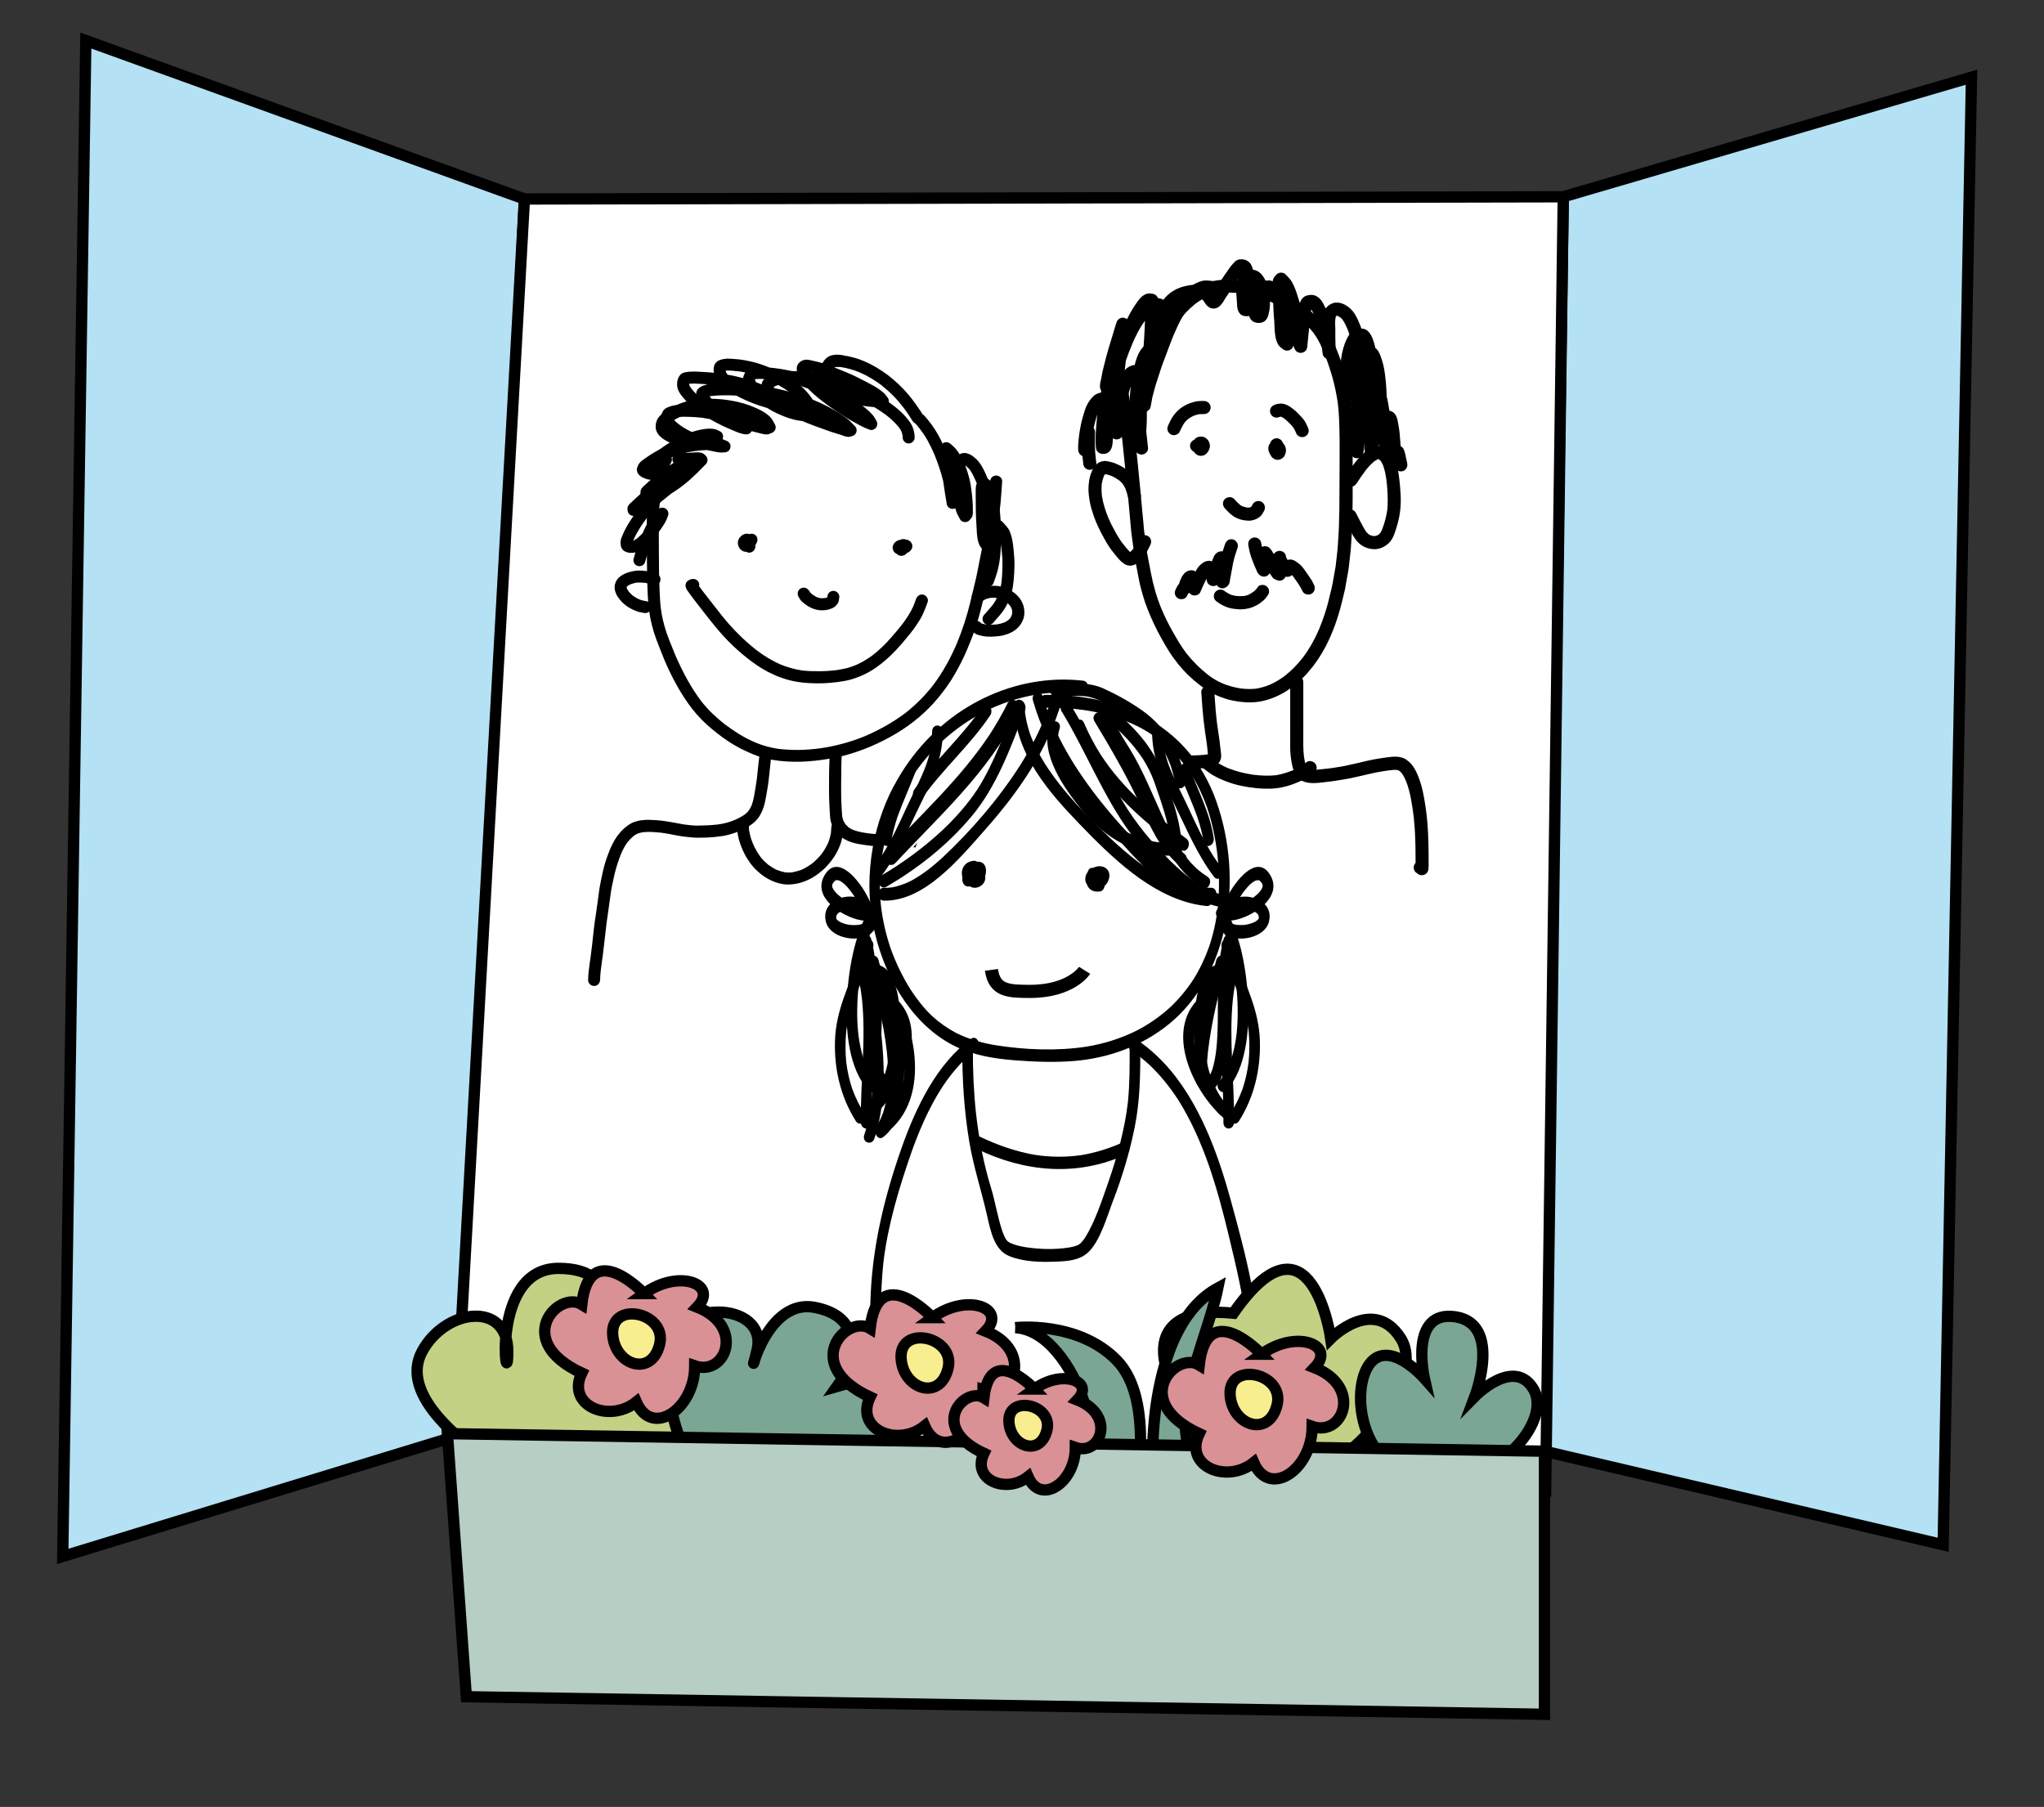 <?xml version="1.0" encoding="UTF-8"?>
<svg id="Zoom-Stiftung" xmlns="http://www.w3.org/2000/svg" viewBox="0 0 362 320">
  <rect x="0" y="0" width="362" height="320" fill="#333333" stroke="none"/>
  <defs>
    <style>
      .cls-1 {
        fill: #b6cec4;
      }

      .cls-1, .cls-2, .cls-3, .cls-4, .cls-5, .cls-6, .cls-7, .cls-8 {
        stroke: #000;
      }

      .cls-1, .cls-3, .cls-4, .cls-5, .cls-6, .cls-7, .cls-8 {
        stroke-miterlimit: 10;
        stroke-width: 2px;
      }

      .cls-9, .cls-10 {
        stroke-width: 0px;
      }

      .cls-2 {
        fill: none;
        stroke-width: 2.33px;
      }

      .cls-3 {
        fill: #f8ed8f;
      }

      .cls-4 {
        fill: #b4e1f3;
      }

      .cls-5 {
        fill: #d99195;
      }

      .cls-10, .cls-7 {
        fill: #fff;
      }

      .cls-6 {
        fill: #7ba694;
      }

      .cls-8 {
        fill: #c2d184;
      }
    </style>
  </defs>
  <g id="Freundeskreis">
    <polygon class="cls-4" points="276.86 34.85 349.16 13.67 344.14 273.57 273.53 257 276.86 34.85"/>
    <polygon class="cls-4" points="92.88 35.24 82.24 253.89 11.11 275.63 15.2 7.18 92.88 35.24"/>
    <polygon class="cls-7" points="92.88 35.24 276.86 34.85 273.74 264.04 80.41 257.8 92.88 35.24"/>
    <g>
      <path class="cls-10" d="M216.4,48.74c-.49.11-1.1.4-1.52.6-.33.16-.63.32-.94.51-1.67,1.02-2.92,2.53-3.97,4.15-.83,1.26-1.53,2.62-2.16,4.01-.25.57-.5,1.15-.74,1.73-.05.06-.11.1-.15.16-1.19,1.24-2.04,2.73-2.72,4.29-.69,1.58-1.34,3.16-1.86,4.81-.52,1.65-.93,3.34-1.29,5.03-.5,2.32-.82,4.69-1.08,7.06-.25,2.29-.39,4.59-.34,6.89.05,2.21.27,4.49.87,6.62.32,1.12.81,2.2,1.29,3.26.16.36.34.71.54,1.07.14,1.06.31,2.13.51,3.19.64,3.35,1.66,6.68,3.27,9.7.35.65.76,1.29,1.19,1.89.07.09.14.18.21.27.09.21.18.41.27.62.3.68.65,1.34,1.05,1.97.9,1.49,2.14,2.83,3.43,4,.68.63,1.43,1.19,2.17,1.72.74.52,1.59.89,2.42,1.2.63.24,1.25.4,1.91.5.56.08,1.08.16,1.64.17.65,0,1.31-.14,1.93-.25.84-.16,1.64-.56,2.39-.95.75-.4,1.44-.99,2.06-1.56.65-.58,1.16-1.33,1.66-2.03.24-.34.46-.7.66-1.06.8-.44,1.51-1,2.24-1.57,1.26-1,2.25-2.33,3.14-3.65,1.04-1.53,1.75-3.28,2.42-5,.57-1.48.96-3.04,1.27-4.59.28-1.42.47-2.9.57-4.35.09-1.2.18-2.41.22-3.62.07-2.39.09-4.78.06-7.18,0-1.55-.19-3.1-.47-4.63-.05-.31-.13-.61-.19-.91-.12-.5-.32-1.07-.56-1.49-.25-.43-.57-.77-.93-1.06.07-2.49.08-4.98-.07-7.46-.11-1.64-.19-3.28-.54-4.91-.18-.82-.55-1.67-.9-2.43-.38-.83-.92-1.63-1.61-2.23-.25-.22-.51-.41-.77-.58-.66-3.1-2.13-6.26-5.02-7.81-.5-.28-1-.46-1.52-.6-.07-.26-.17-.51-.26-.76-.2-.51-.39-.99-.67-1.45-.26-.44-.62-.83-.96-1.22-.32-.36-.87-.75-1.22-1-.26-.18-.51-.33-.79-.47-.48-.23-.98-.43-1.48-.59-.62-.19-1.28-.22-1.93-.29-.16-.01-.33-.02-.51-.02-.74,0-1.5.15-2.22.31h0Z"/>
      <path class="cls-10" d="M241.2,80.86c-.15-.12-.29-.22-.45-.33-.75-.57-1.99-.62-2.84-.38-.93.25-1.73.87-2.22,1.7-.5.85-.63,1.9-.37,2.84.13.3.25.59.37.89.34.56.78,1,1.33,1.33.02.02.03.03.06.04.16.64.28,1.31.39,1.97.08.71.15,1.43.34,2.13.44,1.59,1.93,2.71,3.57,2.71.63,0,1.21-.15,1.76-.44.23.05.47.07.71.07.67,0,1.29-.17,1.87-.5.25-.19.5-.38.75-.58.46-.46.78-1,.95-1.63.24-.59.26-1.29.29-1.93.02-.33,0-.66,0-.99,0-.48.02-.94.02-1.41,0-.45,0-.89,0-1.33-.01-.57-.04-1.09-.14-1.68-.16-.9-.69-1.65-1.33-2.29-.7-.71-1.68-1.07-2.65-1.07-.87,0-1.72.29-2.39.89h0Z"/>
      <path class="cls-10" d="M196.76,95.14c.01.11.03.22.04.33-.01-.1-.03-.21-.04-.33h0ZM197.57,83.17c-1.97.54-3.08,2.6-2.59,4.55.16.64.32,1.26.56,1.87.14.37.28.72.42,1.09.16.36.29.73.42,1.1.05.94.18,1.89.3,2.82.06.48.11.96.21,1.43.06.31.36.89.53,1.24.58,1.14,1.96,1.83,3.2,1.83.66,0,1.28-.18,1.87-.51.44-.26.89-.66,1.22-1.14t0,.01c.96.26,2,.12,2.85-.37.83-.48,1.44-1.29,1.7-2.21.27-1.01.07-1.93-.38-2.85-1.05-2.11-2.12-4.21-3.42-6.18-.47-.72-.9-1.36-1.67-1.8-.72-.43-1.55-.57-2.37-.48-.57-.34-1.25-.53-1.93-.53-.31,0-.63.04-.95.13h0Z"/>
      <path class="cls-10" d="M222.13,139.11c-.03-.11-.07-.23-.1-.35.12-.14.24-.29.35-.44.21.18.43.32.68.46.15.08.31.17.46.24-.09,0-.17.03-.26.04-.24.06-.47.13-.73.24-.13-.08-.27-.13-.4-.19h0ZM225.05,120.3c-.78.16-1.41.59-2.12,1.18-.22-.02-.43-.05-.65-.07-.35-.04-.71-.08-1.07-.09-.22-.01-.43-.01-.65-.01-2.65,0-4.54.62-5.79,1.88-1.1,1.09-1.63,2.64-1.43,4.25.03.3.07.6.11.9l.04.34c.1.72.21,1.44.33,2.15.05.29.1.6.14.9.1.9.11,1.78.05,2.69v.09s-.07.44-.07.44c-.89-.09-1.85-.16-2.93-.2-1.67-.07-3.15-.1-4.51-.1-.73,0-1.45.01-2.14.03h-.12c-1.02.04-2.07.07-3.11.19-.99.11-1.99.25-2.95.39-.45.06-.89.13-1.34.19-2.33.32-3.91,2.72-4.21,4.81-.13.9-.25,1.86-.22,2.87.04,1.03.21,2.07.37,2.95.17.93.36,1.87.55,2.8l.12.61.29,1.39c.14.68.28,1.36.41,2.05.11.52.22,1.01.35,1.46.53,1.84,1.33,3.02,2.43,3.58.85.43,1.47.66,2.53.73.08.01.17.01.25.01.82,0,1.64-.25,2.5-.77.38-.22.73-.51,1.06-.84l.06.07c.35.35.74.64,1.12.92l.25.18c.55.41,1.36.64,2.27.64.45,0,.91-.06,1.32-.17.12-.04.25-.08.37-.12.05.17.11.32.17.49.36.94.68,1.58,1.33,2.24.57.56,1.44,1.06,2.25,1.28.33.09.76.13,1.17.16.19.02.37.04.53.06.51,0,.99-.08,1.45-.22.91.71,2.12,1.11,3.31,1.11.47,0,.92-.06,1.35-.18.78-.21,1.85-.65,2.58-1.52.51-.62.87-1.19,1.14-1.8.63,1.88,2.45,3.19,4.4,3.19,1.22,0,2.42-.49,3.29-1.36.14-.14.26-.28.39-.43.88.91,2.05,1.42,3.31,1.42.84,0,1.63-.22,2.35-.63l.47-.37.48-.36c.57-.58.98-1.26,1.19-2.06.1-.63.18-1.26.26-1.89.46.15.93.22,1.39.22.33,0,.66-.04.99-.11.17.43.36.81.56,1.19.72,1.36,2.36,2.31,4.01,2.31s3.26-.93,4.02-2.31c.25-.43.45-.88.6-1.34.08-.48.14-.97.19-1.47.02-.12.02-.26,0-.39,0-.09,0-.17,0-.25,0-.23.01-.48.01-.72v-.36c.02-.44.03-.88.03-1.31l.02-.65c.04-1.59.03-3.19.03-4.58v-.71c0-1.11,0-2.25-.05-3.37v-.2c-.03-.4-.05-.81-.08-1.21-.05-.65-.15-1.36-.29-2.15-.1-.55-.35-1.06-.59-1.56l-.12-.25c-.31-.39-.6-.8-.91-1.19-.59-.57-1.27-.97-2.06-1.19-.44-.16-.9-.23-1.38-.23s-.96.06-1.51.21c-.45.11-.86.34-1.25.56l-.22.12c-1.28.43-2.62.65-3.88.83-.88.11-1.76.24-2.64.36l-.84.11c-.8.09-1.6.11-2.39.15-.29,0-.59.03-.89.04-.52.03-1.04.08-1.56.13-.52.06-1.04.1-1.56.13l-.4.02c.12-.08.23-.18.33-.29.44-.44,1.12-1.43,1.24-2.13.1-.58.16-1.03.19-1.44,0-.15.02-.3.02-.45v-.11c.05-.95.09-1.9.13-2.85.02-.75.01-1.51.01-2.25v-.74c0-.47-.01-.92-.02-1.39v-.3c-.03-1.4-.06-2.98-.89-4.18-.41-.7-.97-1.26-1.68-1.67-.7-.41-1.45-.61-2.29-.61-.4,0-.83.05-1.3.14h0Z"/>
      <path class="cls-9" d="M229.93,56.3s.07.05.11.08c-.04-.03-.07-.05-.11-.08h0ZM220.11,52.03s.1,0,.16.02c-.06-.01-.12-.01-.16-.02h0ZM220.06,52.02c.74.1,1.47.25,2.2.43.78.2,1.54.47,2.29.78.92.4,1.8.87,2.67,1.36,1,.55,1.97,1.15,2.87,1.82.93.74,1.76,1.57,2.49,2.48.67.88,1.19,1.87,1.63,2.9.43,1.02.83,2.06,1.17,3.12.2.64.43,1.28.6,1.92.41,1.5.73,3.03.95,4.57.27,2.17.28,4.35.32,6.54,0,1.28,0,2.57,0,3.86,0,2.53-.02,5.06-.04,7.6,0,.8-.02,1.62-.05,2.42-.02.88-.03,1.76-.09,2.63-.04.64-.08,1.29-.12,1.93-.02.32-.04.63-.07.93-.1.99-.22,1.97-.33,2.96-.13.73-.26,1.47-.39,2.2-.1.54-.18,1.09-.31,1.62-.22.89-.44,1.78-.65,2.66-.17.66-.37,1.32-.58,1.96-.29.9-.63,1.79-.98,2.66-.78,1.81-1.73,3.54-2.93,5.12-.93,1.18-1.96,2.25-3.14,3.18-.83.63-1.71,1.16-2.66,1.58-.8.33-1.62.57-2.46.71-.91.1-1.82.07-2.73-.04-1.08-.17-2.14-.46-3.17-.87-.44-.19-.87-.41-1.29-.65-.47-.26-.9-.57-1.33-.9-1.43-1.12-2.7-2.39-3.83-3.82-.89-1.16-1.62-2.43-2.35-3.71-.77-1.34-1.45-2.72-2.05-4.14-.85-2.06-1.46-4.19-1.87-6.37-.23-1.2-.46-2.39-.69-3.59-.17-1.29-.34-2.57-.51-3.86-.05-.39-.09-.79-.11-1.19-.09-.89-.16-1.78-.25-2.66-.22-2.52-.48-5.04-.72-7.55-.09-.84-.17-1.67-.26-2.5,0,0,.03.04.05.05.22.21.52.34.83.34s.6-.12.82-.34c.2-.19.37-.53.33-.82-.18-1.82-.43-3.63-.52-5.47-.09-1.8-.05-3.61.16-5.39.15-1.02.35-2.04.69-3,.19-.52.37-1.05.57-1.57.41-.93.89-1.82,1.43-2.67.29-.47.58-.93.89-1.37.67-.97,1.34-1.92,2.06-2.84.9-1.16,1.89-2.25,3.04-3.18.72-.54,1.49-1.02,2.31-1.4.69-.27,1.4-.46,2.13-.57,1.31-.15,2.65-.05,3.96.11h0ZM214.33,49.9c-1.69.45-3.21,1.42-4.55,2.52-1.28,1.04-2.37,2.34-3.34,3.67-.37.5-.73,1-1.09,1.49-.36.52-.75,1.02-1.08,1.55-.5.79-1.01,1.58-1.45,2.41-.21.38-.38.78-.56,1.17-.13.31-.27.62-.39.94-.14.39-.28.78-.41,1.18-.31.9-.53,1.82-.68,2.77-.21,1.29-.31,2.59-.34,3.9-.02.7,0,1.41.03,2.12-.2-1.4-.41-2.8-.62-4.2-.03-.28-.3-.55-.53-.69-.26-.16-.59-.2-.89-.11-.29.07-.54.27-.69.53-.17.29-.17.57-.12.9.23,1.5.46,3.02.68,4.52.16,1.06.29,2.11.44,3.17.27,2.57.54,5.14.8,7.71.27,2.67.5,5.33.74,8.01.11,1.26.31,2.5.48,3.75.05.48.1.97.19,1.45.15.78.3,1.54.44,2.32.12.62.24,1.25.36,1.87.16.82.39,1.63.61,2.42.25.91.56,1.82.92,2.71.68,1.72,1.48,3.4,2.38,5.02.42.77.86,1.52,1.33,2.27.5.81,1.07,1.57,1.66,2.32,1.08,1.36,2.34,2.57,3.71,3.63.67.53,1.36,1.03,2.11,1.43.8.44,1.66.79,2.53,1.07.85.28,1.74.45,2.63.56.95.11,1.89.16,2.84.05,1.8-.19,3.52-.85,5.07-1.77,1.55-.92,2.93-2.15,4.11-3.49,1.2-1.37,2.24-2.89,3.09-4.51,1.31-2.5,2.25-5.2,2.92-7.95.18-.76.37-1.51.55-2.27.03-.13.05-.27.07-.4.07-.42.14-.85.22-1.27.12-.72.29-1.44.37-2.17.07-.68.15-1.36.23-2.04.05-.5.12-.99.15-1.49.06-.83.11-1.67.16-2.51.08-1.28.09-2.58.12-3.86.03-1.28.03-2.56.03-3.84,0-1.27,0-2.55,0-3.83.01-2.52,0-5.05-.04-7.57-.02-1.49-.14-2.98-.34-4.46-.12-.85-.27-1.71-.45-2.56-.16-.78-.35-1.58-.59-2.34-.23-.73-.46-1.46-.69-2.19-.19-.58-.43-1.16-.66-1.74-.48-1.24-1-2.47-1.7-3.62-.44-.71-.99-1.37-1.55-2-.6-.66-1.27-1.25-1.99-1.8-1-.78-2.06-1.45-3.17-2.06-.32-.18-.64-.35-.96-.53-.74-.41-1.53-.76-2.32-1.08-.8-.33-1.62-.6-2.46-.81-.93-.23-1.87-.37-2.81-.49-.86-.11-1.73-.16-2.6-.16h-.02c-.97,0-1.96.14-2.91.39h0Z"/>
      <path class="cls-9" d="M200.01,97.82h.05s0,0,0,0c0,0-.03,0-.04,0h0ZM200.3,97.81s-.02,0-.04.01h0s.02-.01.04-.01h0ZM195.63,84.03s-.05.07-.07.1c.03-.04.05-.06.07-.1h0ZM195.63,84.01s-.07.05-.1.07c.04-.03.07-.06.1-.07h0ZM195.87,81.62c-.27,0-.54.05-.8.11-.79.21-1.33.86-1.64,1.59-.17.37-.3.76-.41,1.15-.14.52-.18,1.06-.23,1.58-.07.91.05,1.82.2,2.72.15.9.44,1.78.73,2.64.47,1.35,1.1,2.63,1.8,3.88.14.24.27.51.43.77.2.31.4.62.59.93.16.25.35.47.54.72.22.29.46.57.69.86.18.23.38.43.57.65.2.2.42.39.66.56.1.07.2.13.31.2.27.13.52.18.83.21.05-.01.11-.02.16-.03.16,0,.32-.04.46-.08.22-.08.42-.19.62-.31.35-.23.64-.54.91-.85.31-.36.56-.73.79-1.14.23-.41.43-.84.64-1.26.3-.56.15-1.26-.41-1.59-.54-.31-1.3-.14-1.59.42-.32.61-.59,1.24-.98,1.8-.18.22-.37.42-.58.62-.46-.42-.85-.92-1.23-1.41,0,.01.01.02.02.04-.14-.19-.29-.36-.42-.56-.2-.32-.39-.63-.6-.94-.21-.33-.38-.68-.57-1.02-.38-.67-.73-1.37-1.03-2.08-.53-1.27-.96-2.59-1.17-3.95-.08-.73-.1-1.46-.03-2.19.08-.45.2-.88.35-1.3.05-.12.11-.23.19-.35.03,0,.08-.02.12-.04.37.07.74.19,1.1.33.48.22.94.5,1.37.81.21.18.4.37.58.59.19.27.35.55.49.86.19.51.34,1.04.47,1.57.14.62.83.98,1.42.81.63-.17.96-.81.81-1.43-.19-.8-.42-1.56-.77-2.3-.38-.79-.99-1.49-1.69-2.01-.64-.48-1.33-.84-2.08-1.15-.32-.13-.66-.21-1.01-.29-.19-.05-.44-.1-.63-.1h-.01Z"/>
      <path class="cls-9" d="M244.67,93.98s-.03.07-.04.09c.01-.03.03-.06.04-.09h0ZM245.53,85s0,.07.01.09c0-.03,0-.06-.01-.09h0ZM245.5,84.78s.01.09.02.14c0-.05-.01-.09-.02-.14h0ZM243.9,81.35s-.06.03-.1.04c.04,0,.07-.03.1-.04h0ZM244.22,81.32s.08.04.12.05c-.04,0-.08-.03-.12-.05h0ZM243.96,81.31s-.06,0-.09,0c.03,0,.05,0,.09,0h0ZM243.96,81.26s.05,0,.09,0c-.03,0-.06,0-.09,0h0ZM243.37,79.08c-.23.05-.45.18-.65.28-.21.12-.41.27-.6.41-1.66,1.2-2.75,2.98-3.87,4.66-.35.53-.1,1.29.41,1.6.27.15.59.2.91.11.29-.08.52-.28.69-.53.52-.79,1.04-1.58,1.61-2.33.46-.57.95-1.1,1.51-1.57.2-.14.41-.27.62-.39.01,0,.03,0,.05,0h.1s.08.05.12.07c.09.08.17.16.26.24.16.23.29.49.41.75.31.84.47,1.72.6,2.61.07.56.12,1.12.16,1.69.07,1.21.12,2.39,0,3.59-.19,1.23-.5,2.47-.97,3.61-.08.18-.18.35-.28.5-.08.09-.16.18-.25.26-.1.07-.2.12-.3.18-.12.04-.24.07-.35.1-.13,0-.27,0-.39,0-.15-.03-.3-.08-.45-.12-.12-.07-.25-.15-.38-.23-.12-.11-.23-.22-.34-.35-.33-.46-.57-.94-.84-1.43-.36-.65-.69-1.33-1.03-1.99-.3-.56-1.06-.72-1.59-.42-.57.34-.7,1.03-.42,1.6.42.79.82,1.6,1.25,2.38.19.36.38.69.62,1.03.3.42.63.79,1.04,1.09.68.5,1.49.75,2.32.78.39.02.8-.07,1.16-.18.5-.17.91-.45,1.32-.77.31-.25.56-.61.75-.94.18-.28.29-.59.4-.88.11-.31.22-.61.31-.92.21-.65.38-1.3.51-1.97.18-.89.27-1.78.29-2.69.02-.57-.02-1.14-.05-1.71-.04-.68-.1-1.35-.17-2.02-.15-1.51-.43-3.06-1.16-4.42-.19-.36-.46-.68-.74-.96-.35-.33-.76-.54-1.2-.71-.05,0-.12-.02-.19-.04-.17-.04-.33-.05-.5-.05h-.04c-.22,0-.45.07-.66.1h0Z"/>
      <path class="cls-9" d="M213.92,133.87s-.02.04-.03.06c0-.02.02-.04.03-.06h0ZM212.75,122.57c.07,1,.14,2.01.22,3.01.05.66.12,1.33.19,1.99.14,1.32.35,2.62.54,3.92.03.32.07.62.11.93.02.19.04.38.06.57.03.2.05.38.06.58-.15.04-.31.06-.47.09-1.35.14-2.71.13-4.07.14-1.28,0-2.55,0-3.81.02h-3.93c-2.01,0-4.03-.03-5.99.41-.34.08-.67.19-.99.32-.35.14-.71.29-1.02.51-.69.49-1.18,1.19-1.48,1.98-.28.74-.4,1.5-.49,2.28-.1.86-.08,1.75,0,2.62.08,1,.24,2,.39,2.99.09.59.18,1.17.27,1.75.15,1.23.31,2.47.44,3.71.2,1.88.37,3.75.54,5.63.03.33.12.59.35.83.22.22.51.34.82.34s.6-.12.83-.34c.19-.21.36-.53.33-.83-.22-2.34-.41-4.72-.7-7.06-.11-.94-.2-1.86-.35-2.79-.14-.91-.28-1.8-.42-2.71-.09-.65-.17-1.31-.22-1.96-.05-.75-.03-1.5.05-2.25.08-.49.18-.98.36-1.46.09-.18.18-.34.29-.5.09-.1.19-.21.29-.3.11-.07.23-.13.35-.19.62-.23,1.26-.39,1.92-.49,1.64-.2,3.3-.15,4.95-.15,1.24,0,2.47-.01,3.69-.01s2.55,0,3.82,0c.58,0,1.18,0,1.76-.03.4-.02.78-.04,1.18-.04.24-.01.48-.03.73-.06.49-.04.98-.1,1.44-.25.33-.11.69-.28.95-.54.1-.12.2-.24.29-.37.03-.1.07-.19.11-.28.08-.15.12-.31.12-.48.05-.47-.05-.94-.1-1.4-.06-.55-.12-1.09-.19-1.64-.15-1.01-.29-2.02-.44-3.03-.07-.69-.16-1.38-.22-2.08-.08-1.12-.16-2.23-.24-3.34-.02-.32-.11-.6-.34-.82-.21-.21-.51-.33-.82-.33-.6,0-1.21.52-1.16,1.16h0Z"/>
      <path class="cls-9" d="M231.61,136.21h0s.06.05.1.07c-.03-.03-.07-.05-.1-.07h0ZM231.57,136.17s.03.03.05.04h0s-.02-.02-.04-.04h0ZM228.5,120.84v10.27c0,.31,0,.62,0,.91,0,.42,0,.83.03,1.25.03.53.11,1.05.19,1.57.13.79.32,1.55.66,2.28.19.39.53.75.91.98.48.31.99.47,1.54.53,1.07.14,2.15-.05,3.22-.17.45-.06.9-.09,1.34-.17.6-.09,1.19-.2,1.78-.29.9-.14,1.78-.35,2.66-.55.92-.2,1.83-.44,2.76-.63.8-.16,1.6-.28,2.4-.39.45-.05.9-.11,1.35-.09.13.03.25.06.36.1.07.04.13.07.18.11.15.14.29.28.42.44.28.39.49.81.68,1.26.83,2.05,1.1,4.27,1.4,6.44.06.77.12,1.53.19,2.3.05.72.06,1.43.09,2.15.03.62.03,1.22.03,1.84,0,.36.01.72.01,1.07,0,.26,0,.52,0,.78-.21.21-.33.5-.33.8s.12.64.34.83c.26.21.48.41.81.5.3.07.61.04.88-.12.18-.1.32-.24.42-.42.1-.18.16-.37.16-.58.06-.5.04-1.02.03-1.52,0-.31,0-.62,0-.94,0-.67-.03-1.35-.03-2.03-.02-1.23-.1-2.47-.19-3.7-.12-1.43-.32-2.87-.57-4.29-.3-1.75-.76-3.46-1.59-5.05-.19-.35-.44-.68-.69-1-.26-.31-.56-.55-.88-.78-.31-.23-.72-.36-1.09-.44-.49-.11-.97-.1-1.45-.07-.63.05-1.27.17-1.89.25-.41.06-.82.14-1.23.2-.46.08-.92.2-1.37.29-.42.08-.84.2-1.26.3-.87.2-1.74.39-2.62.58-.34.08-.68.12-1.01.18-.45.07-.88.15-1.33.21-.46.06-.93.1-1.4.16-.77.08-1.56.19-2.34.12-.14-.03-.26-.07-.38-.1-.06-.03-.11-.07-.17-.11,0,0-.02-.02-.03-.02-.05-.07-.1-.16-.14-.25-.22-.61-.33-1.26-.42-1.9-.16-1.39-.11-2.82-.11-4.22v-8.9c0-.64-.52-1.16-1.16-1.16s-1.17.52-1.17,1.16h0Z"/>
      <path class="cls-9" d="M212.76,134.15c-.21.21-.34.51-.34.82,0,.28.11.64.34.82.65.51,1.29,1.02,1.99,1.45.77.46,1.59.82,2.42,1.14,1.69.66,3.48,1,5.27,1.19.86.09,1.72.12,2.59.1.94-.03,1.87-.18,2.78-.42.86-.23,1.68-.55,2.5-.92.37-.16.73-.33,1.07-.53.42-.25.83-.57,1.24-.86.25-.17.45-.38.53-.69.08-.3.04-.63-.12-.89-.31-.52-1.08-.78-1.59-.41-.41.28-.81.58-1.23.85-.39.25-.82.44-1.26.62-.96.39-1.97.7-2.99.87-1.34.14-2.69.07-4.03-.09-1.55-.23-3.08-.62-4.53-1.2-.51-.23-1.01-.48-1.48-.76-.45-.25-.86-.57-1.27-.88-.08-.07-.17-.13-.25-.2-.24-.2-.49-.34-.82-.34-.3,0-.6.12-.82.34h0Z"/>
      <path class="cls-9" d="M212.61,103.77s.02.06.03.07c-.01-.02-.02-.04-.03-.07h0ZM217.5,95.65c-.27.16-.43.4-.54.7-.14.42-.29.85-.42,1.28-.16-.02-.32,0-.49.03-.31.06-.55.22-.77.45-.25.27-.37.6-.5.94-.04.12-.09.24-.14.37-.17-.09-.37-.13-.53-.11-.3.04-.58.07-.85.22-.22.13-.43.29-.63.46-.4.33-.67.8-.91,1.23h0s-.08-.06-.13-.08c-.21-.14-.47-.16-.71-.15-.1.02-.2.03-.3.05-.15.06-.29.11-.43.18-.12.09-.24.18-.35.27-.15.15-.27.32-.38.49-.19.27-.31.61-.44.91-.06.18-.13.35-.18.52-.26.27-.42.64-.58.96-.14.29-.2.58-.12.9.08.29.28.55.53.69.52.31,1.32.15,1.59-.41.06-.13.12-.26.19-.39.05-.03.1-.07.15-.11.03-.02.04-.05.06-.07.2.3.61.48.95.48.38,0,.84-.21,1-.58.12-.26.23-.52.35-.79.23-.54.48-1.08.76-1.59.02.15.04.29.07.44.1.5.64.85,1.12.85.24,0,.46-.07.64-.19.08.17.22.32.41.43.18.11.37.16.59.16.33,0,.56-.14.81-.35.21-.16.33-.34.42-.6.06-.17.07-.34.09-.51.1-.56.2-1.12.31-1.68.07-.44.16-.88.24-1.31.2-.95.49-1.85.81-2.77.2-.6-.23-1.27-.81-1.44-.11-.02-.2-.04-.31-.04-.21,0-.41.05-.59.16h0Z"/>
      <path class="cls-9" d="M227.77,98.69s.01.04.03.07c-.01-.02-.02-.04-.03-.06h0ZM221.9,95.22c-.28.08-.54.27-.69.53-.17.29-.17.57-.11.9.11.67.26,1.34.48,1.98.12.34.24.67.37.99.16.44.36.87.55,1.3.06.15.12.31.19.46.07.12.22.29.33.39.29.31.74.41,1.13.31.29-.08.58-.3.72-.57.08.13.17.25.25.39.11.17.22.32.35.47.22.22.55.32.83.42.57.19,1.16-.17,1.38-.67.1.02.21.04.31.04.32,0,.6-.12.82-.32.05.06.1.11.16.17.26.36.5.71.76,1.08.12.17.22.33.34.5.24.36.44.75.63,1.14.29.56,1.08.72,1.59.41.56-.33.71-1.02.42-1.59-.19-.37-.37-.76-.62-1.11-.09-.13-.18-.26-.27-.4-.22-.33-.46-.66-.69-.99-.26-.37-.53-.74-.87-1.05-.23-.21-.5-.38-.74-.56-.38-.29-.88-.44-1.36-.31-.04.02-.07.03-.12.05-.1-.17-.19-.34-.26-.5-.02-.09-.04-.19-.06-.28-.09-.51-.63-.85-1.12-.85-.39,0-.82.23-1.02.59-.03-.06-.06-.11-.08-.17-.17-.33-.38-.65-.65-.91-.29-.3-.73-.41-1.13-.3-.07.02-.16.05-.23.09-.05-.27-.11-.53-.15-.81-.05-.28-.31-.56-.54-.7-.18-.11-.39-.16-.59-.16-.1,0-.21.02-.31.05h0Z"/>
      <path class="cls-9" d="M224.43,105.59s0-.02.01-.03c-.01.02-.03.04-.04.05.01-.02.01-.03.03-.03h0ZM222.79,103.94c-.11.13-.2.26-.3.38-.12.14-.22.26-.36.37-.32.23-.65.45-1.01.64-.26.09-.52.17-.78.22-.48.04-.95.04-1.42-.01-.35-.06-.68-.13-1.01-.25-.42-.2-.8-.45-1.19-.72-.24-.17-.62-.19-.9-.11-.29.07-.54.27-.69.53-.16.27-.2.6-.12.9.09.31.28.51.54.69.66.48,1.36.86,2.16,1.08.42.12.87.17,1.3.21.51.06,1.03.05,1.53-.02.48-.07.91-.17,1.35-.35.41-.17.79-.36,1.15-.61.15-.1.29-.21.43-.33.15-.11.3-.22.44-.36.21-.2.37-.46.55-.69.05-.06.1-.12.14-.19.11-.18.16-.38.16-.59,0-.3-.12-.6-.34-.81-.22-.21-.53-.34-.83-.34-.27,0-.63.1-.81.34h0Z"/>
      <path class="cls-9" d="M212.03,71.06c-.28.04-.56.1-.82.19-.61.17-1.2.45-1.74.78-.63.39-1.16.92-1.6,1.51-.41.55-.69,1.15-.97,1.77-.13.3-.2.57-.12.9.09.29.28.54.54.7.27.16.59.2.89.11.27-.08.59-.27.7-.53.26-.58.52-1.14.89-1.66.2-.23.4-.45.63-.64.32-.22.65-.41.99-.57.33-.12.66-.22.99-.28.28-.01.55-.01.83-.01.64,0,1.17-.52,1.17-1.16s-.53-1.16-1.17-1.16h-.24c-.33,0-.65,0-.99.05h0Z"/>
      <path class="cls-9" d="M225.78,71.68c-.3.11-.53.25-.7.53-.16.27-.2.6-.11.9.07.29.27.53.53.69.24.15.61.22.89.11.14-.06.29-.09.44-.12.05.01.11.03.18.05.15.09.29.17.43.27.56.46,1.09.97,1.56,1.53.26.37.43.78.62,1.2.12.26.43.46.69.53.3.09.63.04.9-.11.26-.16.46-.41.53-.7.09-.32.01-.6-.12-.89-.15-.33-.29-.64-.45-.94-.18-.32-.44-.6-.67-.88-.2-.23-.41-.44-.62-.65-.24-.26-.52-.49-.8-.72-.33-.27-.66-.51-1.04-.7-.15-.07-.31-.13-.46-.19-.06-.02-.13-.04-.19-.06-.16-.03-.33-.05-.49-.07-.41.02-.78.07-1.14.22h0Z"/>
      <path class="cls-9" d="M212.67,77.32c-.06,0-.12.01-.18.02-.2,0-.4.06-.58.16-.14.08-.29.21-.39.37-.34.13-.62.43-.72.78-.15.58.16,1.13.67,1.36t0,.02c.11.2.28.34.46.47.39.29,1.05.3,1.46.04.42-.26.67-.66.82-1.12.15-.44.05-.96-.19-1.35-.27-.44-.76-.75-1.29-.75h-.07Z"/>
      <path class="cls-9" d="M225.5,77.78c-.23.14-.48.4-.53.67-.11.15-.2.31-.27.49-.17.49-.05,1.08.26,1.52.04.11.1.22.17.33.14.21.29.34.5.47.26.16.69.23.98.13.03,0,.05-.02.08-.03.2-.06.38-.16.52-.3.11-.08.24-.23.29-.35.16-.32.25-.63.25-.98,0-.33-.12-.71-.31-.99-.07-.1-.16-.21-.24-.32-.03-.07-.07-.16-.12-.24-.14-.25-.4-.45-.69-.52-.1-.04-.2-.05-.31-.05-.2,0-.41.06-.59.16h0Z"/>
      <path class="cls-9" d="M216.93,88.38c-.47.47-.43,1.17,0,1.64.44.5.9.97,1.44,1.35.55.39,1.19.63,1.85.75.38.06.74.1,1.11.09.39-.03.75-.12,1.11-.28.28-.12.53-.27.76-.48.3-.27.48-.64.67-.97.31-.55.14-1.27-.42-1.6-.54-.31-1.28-.13-1.59.42-.09.15-.16.3-.24.44-.06.03-.11.06-.17.09-.07.02-.14.04-.21.06-.13,0-.26,0-.4-.01-.28-.06-.54-.12-.8-.22-.14-.06-.29-.15-.41-.24-.38-.32-.72-.67-1.05-1.04-.2-.23-.5-.34-.8-.34-.31,0-.62.12-.84.34h0Z"/>
      <path class="cls-9" d="M204.12,63.02s-.07.05-.1.07c.03-.03.06-.05.1-.07h0ZM204.24,60.62c-.38.05-.76.1-1.1.29-.56.29-.95.79-1.28,1.32-.32.52-.54,1.12-.71,1.71-.07.22-.14.46-.19.7-.15,0-.31.04-.46.08-.78.21-1.37.81-1.8,1.48-.2.32-.34.7-.48,1.06-.02.03-.03.07-.05.1-.28-.36-.81-.54-1.25-.42-.35.1-.76.18-1.01.47-.14.15-.25.3-.36.46-.15.21-.22.46-.31.68-.14.33-.2.67-.27,1-.17,0-.34.04-.51.11-.29.11-.54.25-.77.47-.18.16-.33.33-.48.5-.29.37-.53.73-.73,1.14-.23.49-.4,1.01-.55,1.52-.12.44-.25.89-.37,1.33-.14.58-.24,1.16-.34,1.74-.1.58-.16,1.17-.22,1.76-.06.52-.08,1.03-.05,1.55.03.42.2.78.58,1.01.05.03.11.06.17.08.04.43.1.85.14,1.28.03.33.1.6.34.82.21.21.51.35.82.35s.6-.13.82-.35c.2-.19.37-.52.34-.82-.06-.63-.14-1.27-.2-1.91-.05-.64-.05-1.29-.05-1.93,0-.57,0-1.13.02-1.69,0-.26-.08-.5-.24-.71.05-.25.11-.51.18-.77.14-.54.28-1.09.46-1.63-.05.44-.09.89-.12,1.33-.13,1.5-.26,3-.12,4.5.03.32.11.59.35.81.22.23.5.33.82.34.48.04.88-.07,1.23-.43.37-.39.49-.93.55-1.46.03-.3.05-.59.07-.88.18.13.41.21.66.21.64,0,1.15-.52,1.16-1.16.02-1.29.13-2.58.29-3.85.21-1.51.55-2.99,1.06-4.42-.17,1.34-.26,2.69-.32,4.04-.04,1.04-.07,2.08-.1,3.12-.02,1.08.05,2.16.2,3.23.04.28.31.56.54.69.28.18.57.18.89.12.19-.04.34-.07.53-.17.22-.12.36-.26.5-.47.2-.27.31-.59.37-.91.07-.38.08-.75.09-1.13,0-.35.03-.71.06-1.07.08-1.17.07-2.36.08-3.53,0-.77.02-1.53.03-2.31,0-.63,0-1.27-.03-1.91-.02-.48-.08-.95-.16-1.43-.01-.06-.02-.12-.03-.19.02-.12.05-.24.08-.37.16-.74.32-1.48.59-2.21.12-.26.27-.51.43-.76.05-.07.1-.12.16-.18.08-.03.17-.05.26-.07.17-.02.34-.02.52-.01.63.06,1.16-.56,1.16-1.16,0-.31-.12-.61-.34-.82-.22-.22-.51-.32-.82-.34h-.23c-.17,0-.33,0-.5.03h0Z"/>
      <path class="cls-9" d="M238.15,68.26s.03,0,.04.02c0-.01-.02-.02-.04-.02h0ZM238.32,66.12c-.14.03-.27.09-.4.15-.12.09-.24.19-.35.28-.08.07-.16.16-.22.25-.18.21-.35.42-.52.63-.18.25-.18.63-.12.9.08.29.27.54.54.69.27.16.6.21.9.12.18-.06.33-.14.46-.25.1.32.17.65.27.99.15.55.24,1.11.31,1.67.06.46.1.9.12,1.36-.01.05-.01.1-.02.14-.19,1.22-.29,2.44-.33,3.67-.02.57-.03,1.13-.03,1.7,0,.28.01.56.04.84.04.36.11.69.21,1.04.16.49.6.85,1.13.85.49,0,1.01-.36,1.12-.85.13-.61.18-1.23.22-1.85,0,.15,0,.29,0,.44,0,.43-.03.85.11,1.27.16.49.58.85,1.12.85.3,0,.6-.12.81-.33.24-.24.32-.5.35-.83.04-.4.07-.8.11-1.2.05.6.53,1.09,1.16,1.09.15,0,.3-.03.44-.08,0,.22.02.43.03.65.01.22.02.46.03.69.01.34.14.7.38.94.19.19.38.26.63.36.02.01.06.02.09.03.02.1.04.2.07.31.13.62.84.97,1.43.8.63-.17.94-.8.81-1.43-.12-.54-.23-1.09-.36-1.64-.12-.5-.25-1.05-.74-1.32-.02-.02-.05-.03-.07-.05-.02-.28-.03-.55-.05-.83-.06-.91-.14-1.82-.3-2.72-.04-.24-.09-.48-.13-.72-.04-.28-.1-.55-.21-.82-.11-.28-.24-.54-.46-.76-.23-.23-.53-.34-.84-.43-.09-.68-.22-1.35-.35-2.03-.06-.3-.18-.6-.33-.87-.23-.41-.64-.64-1.08-.75-.31-.07-.62-.05-.89.12-.25.15-.48.41-.53.69-.01.03-.02.06-.03.09-.1-.15-.22-.29-.32-.44-.11-.18-.25-.32-.42-.42-.24-.14-.62-.22-.89-.11-.05.02-.1.04-.15.06-.14-.5-.26-1-.48-1.47-.22-.48-.56-.9-1-1.2-.19-.13-.41-.25-.65-.28-.1-.04-.2-.05-.31-.05s-.2,0-.31.05h0Z"/>
      <path class="cls-9" d="M239.16,68.78s-.03.03-.04.04c.02,0,.03-.02.04-.04h0ZM238.68,58.35s.02.05.03.08c-.01-.03-.01-.05-.03-.08h0ZM236.57,56.04s-.03.08-.05.12c.01-.05.04-.08.05-.12h0ZM236.63,55.9h0,0ZM236.66,55.88h0s-.02.01-.03.01h0s.02,0,.03-.01h0ZM236.68,55.88s-.01,0-.01,0h0s0,0,.01,0h0ZM236.8,55.87s.09,0,.13.01c-.04,0-.08,0-.13-.01h0ZM236.91,55.82s-.03,0-.05,0c.03,0,.04,0,.05,0h0ZM231.99,54.48s.03,0,.05,0c-.02,0-.04,0-.05,0h0ZM232.5,54.15s-.02.04-.04.05c.02-.01.03-.03.04-.05h0ZM215.44,52.54s.05.06.08.1c-.04-.04-.06-.07-.08-.1h0ZM219.57,48.11h0,0ZM219.41,45.94c-.14.05-.27.11-.41.18-.17.07-.35.28-.48.41-.13.14-.25.28-.37.42-.21.25-.41.51-.59.78-.25.37-.51.74-.77,1.11-.25.36-.49.74-.72,1.13-.01,0-.03,0-.04,0-.42-.08-.84-.16-1.26-.2-.42-.05-.82-.11-1.24-.1-.44,0-.86.13-1.27.29-.33.13-.65.29-.95.47-.55.05-1.09.16-1.63.29-.79.19-1.54.54-2.21,1-.56.38-1.03.85-1.44,1.37-.18-.11-.35-.18-.56-.24-.13-.03-.27-.05-.4-.06-.06-.16-.14-.31-.27-.44-.24-.24-.5-.31-.81-.35-.27-.04-.51-.06-.78,0-.25.05-.48.16-.69.3-.46.3-.79.74-1.11,1.17-.63.87-1.18,1.81-1.67,2.77-.05.09-.1.19-.14.29-.13-.1-.28-.19-.44-.23-.62-.17-1.24.21-1.43.81-.37,1.21-.74,2.4-1.1,3.62-.22.74-.46,1.48-.65,2.21-.21.85-.43,1.71-.65,2.56-.11.43-.18.89-.26,1.32-.04.24-.09.47-.15.7-.07.29-.12.59-.12.9,0,.35.16.65.3.96.14.31.49.5.82.56,0,.05,0,.1-.01.15-.05.51.39,1,.86,1.12.5.14,1.04-.09,1.31-.53.11-.18.21-.34.31-.54.15-.35.25-.71.33-1.07.15-.65.22-1.32.29-1.98,0,.07,0,.13-.02.2.15-1.15.28-2.3.41-3.45.36-1.02.74-2.02,1.17-3.03.58-1.34,1.23-2.67,2.1-3.86.04-.04.07-.09.1-.13,0,.08,0,.17,0,.25-.05,1-.07,2.01-.15,3.03-.09,1.27-.17,2.55-.26,3.82-.14,1.87-.26,3.74-.49,5.59,0,.09-.03.19-.03.28-.07.23-.12.46-.18.69-.1.43-.14.86-.17,1.3-.03.5.38.98.85,1.11.3.09.63.05.9-.11.24-.14.48-.41.53-.69.1-.57.22-1.13.31-1.71.08-.3.16-.6.24-.9.12-.43.22-.87.35-1.29.34-1.06.68-2.11,1.03-3.17.06-.2.15-.41.22-.62.23-.62.47-1.23.7-1.85.22-.59.43-1.18.66-1.77.21-.58.46-1.16.7-1.73.38-.89.78-1.76,1.24-2.6.46-.84.96-1.66,1.52-2.44.35-.43.74-.83,1.17-1.18.04-.03.09-.07.13-.1.07,0,.15,0,.21,0,.11.02.21.05.31.09.11.05.21.11.31.18.12.1.22.21.33.33.09.13.17.26.24.4.09.12.18.23.27.35.11.1.22.19.33.27.07.06.14.1.23.13.18.11.37.16.58.16.33.04.62-.08.9-.24.2-.11.37-.28.52-.46.17-.19.31-.4.45-.62.11-.18.22-.37.33-.56.16-.26.34-.5.51-.76.44-.68.83-1.39,1.29-2.05.12-.18.24-.34.36-.52-.02.06-.04.11-.05.16-.06.18-.09.37-.12.55-.09.5-.09,1-.09,1.51s.04.98.09,1.48c.04.36.03.73.06,1.09.05.49.17.94.49,1.32.35.38.78.47,1.27.46.12,0,.24-.02.35-.06.15.45.4.84.84,1.06.4.2.87.24,1.31.15.47-.1.83-.38,1.06-.8.18-.31.24-.69.32-1.03.11-.42.14-.86.17-1.3.03-.66-.03-1.32-.13-1.98.15.08.29.17.43.27.09.07.17.14.24.22.02.36.03.71.04,1.06.02.75.05,1.5.1,2.25.02.35.06.7.09,1.05.02.39.03.78.05,1.17.02.67.1,1.35.25,2,.08.33.22.64.38.94.08.17.24.33.38.46.11.11.25.21.38.3h0c.15.14.32.24.52.3.2.05.41.05.61,0,.19-.06.37-.16.52-.3.16-.17.25-.36.29-.56.07.25.18.48.3.72.24.46.82.67,1.31.53.2-.06.37-.15.52-.29.23-.24.31-.5.34-.83.11-1.03.22-2.07.31-3.12.07-.81.14-1.62.24-2.42.04-.24.07-.48.11-.72.02-.09.04-.18.05-.27.22.36.4.74.57,1.13.22.57.38,1.15.55,1.74.17.67.33,1.33.46,2.01.11.51.18,1.02.26,1.53.05.41.1.82.14,1.24.03.32.11.59.33.82.22.21.52.34.82.34.64,0,1.17-.52,1.17-1.16,0-.96-.03-1.92-.05-2.88,0-.42,0-.83,0-1.24-.01-.6-.06-1.21,0-1.81.03-.18.06-.34.12-.51.03-.03.06-.06.09-.09,0-.01.02-.01.04-.02.07.02.15.04.23.08.15.08.29.15.42.24.14.12.27.25.38.38.35.52.62,1.07.86,1.64.13.32.25.65.34.99-.67,1.03-1.05,2.19-1.3,3.39-.26,1.31-.33,2.65-.25,3.99.03.65.13,1.32.31,1.94.18.6.52,1.16.78,1.74.2.44.86.69,1.31.52.05,0,.1-.03.15-.05,0,.25,0,.5.02.77.02.41.11.81.26,1.2.09.22.19.44.36.62.1.09.2.18.31.28.31.28.71.41,1.13.3.39-.11.71-.42.82-.81.14-.57.29-1.14.42-1.71v.04c.01.38.01.76.03,1.14,0,.23.01.47.01.69,0,.13,0,.26,0,.38-.03.04-.06.07-.1.1-.43.47-.45,1.19,0,1.64.44.44,1.21.47,1.65,0,.22-.23.44-.45.6-.73.18-.32.18-.66.18-1.02,0-.29,0-.6,0-.9,0-.48-.02-.96-.03-1.45-.03-.81-.06-1.62-.1-2.43-.04-.79-.12-1.59-.22-2.37-.11-.86-.24-1.7-.5-2.52-.19-.61-.37-1.23-.7-1.77-.14-.23-.32-.42-.53-.59,0-.02,0-.05-.01-.07-.1-.5-.27-1.01-.44-1.5-.19-.51-.44-1.01-.85-1.39-.18-.17-.49-.37-.74-.42-.15-.03-.29-.05-.44-.07-.06-.2-.14-.41-.22-.61-.27-.66-.56-1.33-.93-1.94-.43-.68-1.01-1.24-1.7-1.62-.66-.36-1.47-.56-2.2-.31-.5.18-.95.51-1.26.93-.15-.32-.31-.64-.48-.95-.31-.57-.78-1.09-1.41-1.33-.55-.2-1.21-.13-1.74.11-.27.14-.47.33-.64.57-.14.2-.23.43-.33.66-.06-.23-.12-.45-.19-.68-.24-.83-.52-1.64-.87-2.44-.18-.4-.39-.77-.66-1.11-.23-.29-.5-.55-.76-.83-.41-.45-1.23-.45-1.64,0-.24.26-.53.54-.61.9-.02.1-.04.18-.05.28-.11-.03-.21-.06-.32-.09-.31-.07-.63-.06-.95-.01-.11-.24-.25-.47-.4-.69-.22-.34-.51-.66-.85-.89-.31-.2-.63-.3-.98-.36,0-.04-.02-.08-.03-.12-.06-.25-.17-.49-.28-.72-.2-.43-.66-.78-1.1-.91-.21-.05-.41-.08-.61-.1-.15.01-.3.03-.45.05h0Z"/>
    </g>
    <g>
      <path class="cls-10" d="M159.26,113.42s0,.02,0,.04c0,0-.02,0-.03.02-.14.06-.29.15-.43.22.11-.22.23-.43.35-.65.03.12.06.25.11.36h0ZM155.2,70.74c-.78-.15-1.6-.31-2.39-.31h-.04c-.31,0-.6.02-.9.06-.42.05-1.02.09-1.46.26-.53.21-1.12.4-1.59.73-.4.29-.82.58-1.18.91-.21.2-.39.38-.58.6h-.03c-.78-.1-1.57,0-2.29.27-.18-.03-.36-.05-.54-.06-1.04-.46-2.17-.78-3.29-.66-.89.1-1.15.18-1.97.54-.28.12-.53.27-.77.45-.02.01-.03.02-.04.03-.19-.1-.38-.2-.59-.3-.88-.4-1.81-.74-2.79-.72-.48,0-.94.06-1.42.15-.26.05-.53.09-.78.2-.51.22-1.03.39-1.48.7-.39.26-.76.55-1.07.9-.53.58-.93,1.24-1.23,1.94-.03.1-.08.18-.11.27-.3-.21-.64-.36-1-.47-.86-.22-1.84-.11-2.61.35-.88.54-1.51,1.19-2.09,2.04-.34.49-.6,1.03-.79,1.61-.17.47-.21.86-.27,1.39-.06.41-.05.8-.01,1.22-.43.77-.87,1.54-1.31,2.3-.12.21-.24.41-.36.62-.72-.09-1.46.05-2.13.42-.85.49-1.81,1.29-2,2.33-.09.52-.17,1.04-.19,1.59-.02.38-.03.78-.04,1.16-.02.75-.01,1.5,0,2.25,0,1.67,0,3.34.02,5.02,0,.46,0,.91.03,1.37.03,1,.09,1.98.16,2.98.05.85.23,1.72.35,2.56.05.36.11.72.18,1.08.23,1.09.46,2.17.76,3.24.29,1.07.62,2.13.95,3.2.11.35.23.7.34,1.04.02.07.04.15.05.23.26.99.58,1.97.93,2.93.16.44.33.89.5,1.33.2.51.34,1.07.6,1.53.33.58.74,1.05,1.32,1.39.26.16.52.27.78.33.82,2.71,2.33,5.17,4.26,7.22,1.1,1.17,2.37,2.23,3.74,3.08,1.28.8,2.68,1.42,4.18,1.64,1.09.16,2.17.22,3.24.16.7.31,1.36.56,2.12.66.9.12,1.69.19,2.58.07.85-.1,1.7-.22,2.5-.51.47-.16.92-.35,1.36-.54.24.14.5.23.76.31.6.16,1.2.16,1.8,0,.72-.1,1.35-.41,2.02-.7.32-.14.63-.28.94-.41.51-.23,1-.48,1.49-.73.55-.26,1.09-.57,1.63-.86.91-.47,1.82-.95,2.68-1.52,2.83-1.85,5.47-4.08,7.71-6.63,1.18-1.35,2.28-2.78,3.29-4.24.44-.66.9-1.29,1.26-2,.21-.41.42-.91.53-1.35.12-.42.13-.96.19-1.42.1-.84-.43-1.83-.99-2.4-.03-.03-.06-.06-.08-.08.55-.68,1.06-1.38,1.56-2.1.96-1.42,1.7-2.93,2.31-4.53.57-1.51.9-3.07,1.03-4.69.07-.82.09-1.65.01-2.48-.08-.8-.14-1.63-.33-2.43-.19-.76-.48-1.51-.89-2.16-.16-.26-.58-.84-.89-1.09-.37-.29-.72-.66-1.15-.85-.71-.31-1.38-.64-2.19-.63h-.12c-.05-.13-.12-.27-.18-.4-.04-.26-.08-.52-.12-.78-.15-.93-.35-1.86-.6-2.78-.14-.8-.33-1.58-.57-2.33-.49-1.48-1.1-2.95-1.9-4.28-.84-1.41-1.83-2.76-2.96-3.96-1.05-1.13-2.21-2.12-3.46-3.02-.65-.46-1.31-.95-2.04-1.29-.75-.36-1.52-.73-2.33-.91h0Z"/>
      <path class="cls-10" d="M167.09,110.62c.06.05.12.09.18.14-.06-.05-.12-.09-.18-.14h0ZM172.78,103.93s.07.03.11.04c-.04-.01-.07-.02-.11-.04h0ZM172.43,103.72s.02.02.02.02h0s0-.01-.02-.02h0ZM172.29,103.29c-.52-.67-1.6-.98-2.39-.98-.9,0-1.77.35-2.4.98-.63.63-.98,1.5-.98,2.39,0,.11,0,.22.01.33-.07.11-.14.21-.2.32-.46.78-.58,1.73-.34,2.61.16.58.45,1.07.86,1.49.08.06.14.11.21.16.44.36.86.72,1.34.98.69.38,1.41.52,2.19.56.76.05,1.54,0,2.3-.09,1.94-.24,3.9-.58,5.52-1.75.51-.3.92-.7,1.22-1.22.11-.26.23-.53.34-.81.25-.93.06-1.76-.34-2.6-.27-.55-.75-1.03-1.28-1.33-.52-.3-1.1-.46-1.71-.47-.1,0-.21,0-.32,0h-.17c-.32,0-.64,0-.95,0-.85,0-1.7,0-2.54-.08-.13-.16-.25-.32-.37-.48h0Z"/>
      <path class="cls-10" d="M113.57,101.08c.72.01,1.44-.02,2.15-.02,1.07,0,2.14-.03,3.21-.07,1.84-.05,3.38,1.58,3.38,3.39s-1.54,3.33-3.38,3.38c-1.08.04-2.17.05-3.25.05-.53,0-1.06,0-1.6,0h-.83c-.09,0-.18,0-.27,0-.35-.03-.71-.07-1.06-.14-.35-.14-.7-.29-1.05-.44-.76-.33-1.34-1.26-1.56-2.03-.24-.87-.12-1.81.34-2.61.45-.75,1.18-1.33,2.03-1.56.3-.03.6-.07.89-.12.34,0,.67.06.99.15h0Z"/>
      <path class="cls-10" d="M146.27,155.63s0,.03-.01.05c0-.01.01-.03.01-.05h0ZM143.7,130.28c-.53-.3-1.11-.46-1.72-.46-.3,0-.6.03-.89.12-.84.22-1.58.8-2.02,1.55-.13.22-.24.46-.32.72-.25.15-.49.33-.69.53-.42.43-.72.93-.87,1.5-.02.09-.03.18-.05.27-.85.42-1.49,1.2-1.8,2.15-.59,1.83-1.04,3.7-1.56,5.55-.23.85-.47,1.71-.72,2.54-.06.2-.12.39-.18.59-.35.27-.64.61-.87.99-.3.52-.46,1.09-.46,1.71,0,.05.01.11.02.15.04.49.05.99.19,1.46.21.7.5,1.16.98,1.72.21.23.47.43.75.59.01.04.01.08.02.11.06.92.32,1.73.99,2.4.42.41.92.71,1.49.87.64.18,1.3.15,1.89-.04.31.12.62.19.95.22.11.43.25.83.38,1.23.38,1.14,1.18,2.03,2.36,2.36.93.26,1.76.07,2.6-.34.36-.18.78-.48,1.03-.74.42-.42.71-.92.87-1.48.12-.3.18-.62.22-.94.67-.46,1.2-1.14,1.43-1.96.16-.56.13-.97.1-1.5-.01-.33-.02-.68-.04-1.01-.04-.69-.08-1.37-.14-2.06-.09-.97-.18-1.94-.26-2.91.02-.22.04-.45.05-.69.05-.88.09-1.78.14-2.66.03-.65.08-1.28.09-1.92,0-2.63.15-5.3-.38-7.9-.29-1.45-1.83-2.49-3.26-2.49h-.05c-.09-.07-.19-.14-.28-.21h0Z"/>
      <path class="cls-10" d="M118.38,88.35h0c-.04.09-.07.18-.11.26.04-.08.07-.17.11-.26h0ZM121.02,74.98c.03.05.04.1.06.15h0s-.05-.09-.06-.15h0ZM139.34,63.2c-.15,0-.29-.02-.43-.02-.23,0-.46.02-.7.07-.76.16-1.5.61-1.93,1.27-.14.19-.25.42-.33.67-.03.24-.06.47-.09.73.04.35.07.68.18,1,.1.24.2.48.3.71.04.08.07.14.11.2-1.01-.03-2.04-.07-3.04-.12-1.19-.05-2.41-.05-3.59.08-.67.06-1.35.12-2.02.23-.31.06-.68.14-.95.31-.3.2-.58.41-.85.65-.45.39-.64,1.05-.55,1.66-.73.14-1.45.29-2.17.48-.98.28-1.93.61-2.86,1.04-.4.18-.84.35-1.22.6-.16.11-.32.21-.47.33-.19.15-.38.31-.58.46-.34.34-.63.72-.75,1.2-.12.43-.12,1.06,0,1.48.11.39.27.79.5,1.12.27.41.65.77,1.05,1.02.67.41,1.44.66,2.18.91.18.05.36.1.55.15-.45.32-.9.66-1.34,1-1.52,1.17-2.95,2.42-4.13,3.95-.44.58-.81,1.19-1.1,1.85-.07.17-.14.34-.21.51-.04.07-.07.15-.1.21-.18.2-.34.41-.5.63-1.14,1.41-2.27,2.88-3.12,4.5-.2.37-.39.73-.58,1.11-.17.33-.34.64-.48.98-.15.41-.19.85-.2,1.3-.04,1.05.91,1.94,1.93,1.93.35,0,.65,0,.99-.07.24-.03.47-.11.68-.24.09-.04.18-.08.27-.12.49-.28.93-.65,1.37-1,.92-.73,1.77-1.53,2.64-2.31.79-.69.72-2.03,0-2.74-.24-.24-.54-.41-.87-.49.11-.12.2-.25.3-.38.34-.1.65-.29.9-.55.26-.27.49-.56.69-.88.28-.44.33-.99.18-1.5.11-.18.23-.37.37-.55.93-1.1,2-2.06,3.14-2.96.79-.61,1.58-1.23,2.42-1.74.82-.5,1.65-.97,2.52-1.36.35-.14.71-.25,1.06-.34.6,0,1.18,0,1.77-.05.53-.03.99-.18,1.37-.56.25-.25.41-.53.5-.86.14-.5.07-1.04-.2-1.49-.17-.29-.4-.52-.69-.69-.56-.24-1.08-.46-1.72-.41-.49.02-1,.07-1.48.17h-.04c-1.28-.03-2.55-.1-3.82-.27-.59-.07-1.18-.18-1.75-.35-.09-.03-.17-.06-.26-.08.06-.02.12-.05.17-.07,1.45-.56,2.96-.94,4.49-1.17,1.38-.17,2.78-.24,4.18-.27,1.49.33,3.01.53,4.51.65,1.58.12,3.18.21,4.77.2,1.05,0,1.93-.88,1.93-1.93,0-.2-.04-.4-.1-.61,1.53.84,3.13,1.57,4.75,2.21.96.38,1.91.8,2.89,1.1.51.15,1.01.34,1.52.46.66.16,1.32.32,1.99.45.52.1,1.01.09,1.48-.18.29-.18.52-.42.7-.7.11-.27.26-.51.3-.8.09-.34.09-.69,0-1.03-.13-.52-.48-.97-.89-1.3-.26-.2-.5-.4-.81-.53-.22-.12-.46-.22-.69-.31-.28-.12-.56-.23-.84-.33-1.37-.59-2.75-1.14-4.17-1.57-1.41-.42-2.83-.78-4.27-1.07-.22-.05-.44-.09-.66-.13-.79-.44-1.54-.92-2.28-1.44.32.02.65.07.97.11,2.6.39,5.12,1.16,7.56,2.16,1.33.57,2.65,1.2,3.9,1.96,1.29.77,2.53,1.64,3.74,2.55.75.59,1.47,1.2,2.17,1.83.66.6,1.29,1.19,1.87,1.87.3.42.58.86.81,1.35.19.46.41.83.86,1.08.45.27.99.33,1.49.21.48-.14.91-.46,1.15-.9.24-.41.38-1.02.2-1.48-.27-.68-.57-1.35-.99-1.95-.41-.6-.85-1.16-1.36-1.68-.99-1-2.05-1.94-3.15-2.8-2.31-1.82-4.72-3.51-7.39-4.76-2.64-1.23-5.41-2.3-8.28-2.89-1.41-.28-2.85-.48-4.29-.59-.38-.02-.76-.04-1.13-.05h0Z"/>
      <path class="cls-10" d="M156.92,70.98c1.35.21,2.63.75,3.82,1.41,1.21.68,2.33,1.58,3.38,2.48,1.07.93,2.04,1.98,2.98,3.04.88,1.01,1.72,2.06,2.49,3.16.19.04.38.12.55.22.09.03.17.07.26.1.18.14.36.28.54.42.06.01.13.03.19.05.43.12.97.45,1.15.88.29.69.59,1.38.88,2.07.04.1.08.19.12.29.5.77,1.01,1.54,1.51,2.31.47.71.86,1.47,1.29,2.22.51.88.95,1.8,1.36,2.72.18.31.26.63.27.98,0,.49-.2,1.03-.57,1.37-.33.3-.64.5-1.08.62-.87.22-1.7-.14-2.19-.89-.07-.12-.16-.24-.24-.37-.14.07-.28.14-.43.18-.34.1-.69.1-1.03,0-.52-.14-.85-.45-1.16-.89-.19-.26-.38-.52-.56-.77-.19-.27-.33-.59-.48-.88-.39-.78-.68-1.59-.99-2.38-.26-.72-.5-1.43-.75-2.14-.26-.77-.52-1.54-.77-2.32-.61-.98-1.28-1.92-1.97-2.85-1.48-1.86-3.1-3.63-4.96-5.11-.85-.63-1.74-1.21-2.7-1.67-.66-.24-1.32-.42-2.02-.53-.87-.08-1.75,0-2.62.09-.49.05-1.04-.24-1.37-.57-.36-.36-.57-.85-.57-1.37s.2-1.01.57-1.36c.39-.4.83-.52,1.37-.57.54-.05,1.08-.1,1.63-.12.1-.01.21-.01.31-.01.6,0,1.2.1,1.79.19h0Z"/>
      <path class="cls-10" d="M115.97,146.71c.63.08,1.25.2,1.84.31l.5.1c.39.03.81.04,1.3.04s.99-.01,1.48-.02l.37-.02h.47c.64,0,1.28.03,1.91.07.48.01.95.04,1.43.05.23,0,.47,0,.7,0,.35,0,.7,0,1.05.02h.14c.29,0,.59.03.88.05.53.05,1.04.12,1.54.19.76.12,1.38.38,2.1.69.76.32,1.4.68,1.97,1.11.78.59,1.29,1,1.87,1.89.27.4.44.86.61,1.31l.04.11c.03.08.05.15.07.22.05.1.09.17.13.24.07.07.14.15.22.22.24.16.48.3.74.42.82.29,1.71.52,2.75.69.36.02.73.04,1.1.04.56,0,1.16-.03,1.78-.09.36-.07.69-.16.98-.26.23-.11.45-.23.66-.35.04-.05.09-.1.14-.15.09-.13.18-.26.28-.39.29-.43.59-.88.93-1.29.95-1.15,2.35-1.99,3.66-2.22l.5-.08c.96-.16,1.97-.34,2.96-.34.74,0,1.47,0,2.2,0,1.05,0,2.1,0,3.14,0,2.04.02,4.44.09,6.75.61.5.11,1.09.24,1.69.46.97.36,1.78.76,2.63,1.52.55.5,1.01,1.16,1.33,1.89.59,1.35,1.05,2.57,1.44,3.74.19.58.32,1.14.39,1.64.04.28.08.58.12.85.11.68.2,1.39.25,2.07.09,1.41.11,2.83.11,4.04,0,1.14,0,2.47.07,3.8.04.76.12,1.54.2,2.3.06.53.11,1.05.15,1.59.09,1.13-.56,2.33-1.25,3.02-.79.8-1.89,1.24-3.01,1.24s-2.2-.45-3-1.22c-.5.19-1.03.3-1.57.3-.76,0-1.48-.2-2.15-.59-.83-.47-1.44-1.22-1.83-2.19-.56.87-1.45,1.52-2.45,1.8-.36.11-.74.16-1.11.16-1.48,0-2.89-.82-3.68-2.12-.51.5-1.14.86-1.81,1.05-.37.1-.76.15-1.13.15s-.76-.05-1.13-.15c-.91-.26-2.09-.98-2.55-1.97-.23-.48-.46-1.03-.65-1.58-.38.69-1.07,1.31-1.78,1.62-.34.14-.68.29-1.01.44-.38.1-.76.15-1.14.15s-.76-.04-1.13-.15c-.59-.17-1.12-.44-1.58-.84-.18.34-.42.64-.69.92-.53.52-1.16.9-1.88,1.1-.36.1-.74.15-1.12.15-1.14,0-2.24-.44-3.03-1.24-.31-.33-.76-.84-.97-1.22-.26-.44-.5-1.12-.63-1.61-.06-.19-.1-.39-.13-.59l-.02-.1c-.49,1.1-1.55,1.98-2.73,2.31-.38.1-.76.15-1.14.15s-.75-.05-1.12-.15c-.35-.14-.68-.28-1.02-.43-.21-.12-.42-.27-.6-.43-.21.39-.49.73-.79,1.1l-.13.17c-.52.53-1.16.9-1.88,1.1-.41.06-.81.11-1.22.16-.09.01-.18.01-.27.01-1.02,0-2.11-.63-2.74-1.27-.25-.23-.46-.5-.63-.8-.11.1-.24.18-.37.25-.65.37-1.39.58-2.16.58-.38,0-.76-.05-1.13-.15-.65-.17-1.22-.49-1.71-.95-.43.14-.87.21-1.32.21-1.12,0-2.22-.46-3.01-1.25-.68-.69-1.36-1.92-1.25-3.02.1-.9.18-1.81.27-2.73.22-2.39.45-4.87.9-7.29.43-2.35,1.07-5.08,2.58-7.49,1.48-2.35,3.54-3.71,5.67-3.71.22,0,.43,0,.64.03h0Z"/>
      <path class="cls-9" d="M133.87,131.49c.06.03.1.05.15.07-.05-.02-.1-.03-.15-.07h0ZM153.05,130.39s-.05.01-.07.03c.02-.01.04-.03.07-.03h0ZM160.27,126.29s-.03.03-.05.05c.02-.02.04-.04.05-.05h0ZM117.03,107.69s0,.07.02.1c0-.03-.01-.07-.02-.1h0ZM118.47,80.43c-.16-.1-.34-.14-.53-.14-.37,0-.74.18-.91.53-.36.67-.75,1.31-.96,2.05-.05.22-.12.42-.16.62-.13.48-.26.95-.37,1.43-.39,1.63-.77,3.27-.9,4.94-.11,1.43-.09,2.87-.09,4.29,0,1.29,0,2.55.01,3.83.01,1.22.03,2.44.04,3.66.01,1.2.07,2.39.11,3.57.04,1.03.13,2.05.27,3.06.22,1.64.64,3.25,1.2,4.81.46,1.27.99,2.52,1.49,3.79.33.82.71,1.62,1.1,2.41.35.72.71,1.42,1.11,2.12.81,1.45,1.71,2.84,2.73,4.16,1,1.29,2.16,2.45,3.42,3.5,1.26,1.06,2.58,2.03,3.99,2.87.72.43,1.45.81,2.21,1.15.74.34,1.49.66,2.25.91,1.57.52,3.22.76,4.86.86,1.69.11,3.38.05,5.07-.14,1.69-.18,3.39-.47,5.04-.89,3.26-.85,6.39-2.21,9.28-3.93,2.81-1.68,5.37-3.81,7.45-6.34,1.06-1.29,2.04-2.64,2.87-4.08.83-1.43,1.57-2.89,2.22-4.42,1.07-2.48,1.95-5.05,2.58-7.69.35-1.43.68-2.86,1.03-4.29.24-1.03.42-2.07.64-3.1.19-.96.39-1.93.55-2.89.22-1.36.44-2.72.65-4.06.09-.55.14-1.12.21-1.67.09-.73.18-1.47.27-2.22.05-.46.08-.93.11-1.39.07-.82.13-1.65.18-2.47.04-.59-.51-1.06-1.06-1.06-.28,0-.55.11-.76.31-.2.21-.29.46-.31.76-.06.82-.11,1.64-.18,2.47-.04.46-.06.89-.11,1.34-.14,1.15-.27,2.29-.42,3.43-.2,1.28-.41,2.56-.61,3.84-.15.95-.34,1.91-.54,2.86-.15.78-.31,1.57-.47,2.37-.05.28-.11.57-.18.85-.35,1.41-.68,2.84-1.02,4.25-.59,2.45-1.38,4.86-2.34,7.19-1.14,2.68-2.54,5.25-4.3,7.55-1.41,1.8-3.03,3.42-4.83,4.83-2.2,1.66-4.65,3.02-7.18,4.11-2.56,1.05-5.25,1.77-7.99,2.16-1.28.16-2.55.27-3.83.28-1.19,0-2.38-.06-3.56-.2-.67-.1-1.35-.24-2.01-.42-.67-.18-1.32-.42-1.97-.68-.99-.43-1.98-.92-2.89-1.49-.91-.56-1.78-1.17-2.63-1.8-1.49-1.18-2.89-2.5-4.07-4-1.87-2.46-3.3-5.2-4.55-8.01-.36-.89-.71-1.77-1.07-2.64-.74-1.83-1.28-3.72-1.55-5.67-.13-1-.19-2.01-.23-3.02-.04-1.2-.1-2.4-.11-3.6-.01-1.23-.03-2.46-.03-3.67,0-1.24-.01-2.47-.01-3.71,0-1.58-.02-3.16.16-4.72.17-1.18.43-2.35.71-3.51.2-.84.41-1.72.67-2.52.2-.42.43-.82.64-1.23.27-.51.14-1.16-.38-1.45h0Z"/>
      <path class="cls-9" d="M149.07,133.59c-.09,1.91-.09,3.83-.1,5.74,0,.87,0,1.74.03,2.63.01.37.04.75.06,1.14.03.49.05.99.1,1.5.05.24.12.47.19.7.12.25.25.46.4.69.16.18.33.35.51.51.27.18.53.33.81.46.71.27,1.44.42,2.18.54.46.07.91.14,1.38.17.59.02,1.18.07,1.76.09,1.19.04,2.38.04,3.57.07,1.18.01,2.36.08,3.54.16.56.03,1.12.09,1.68.14.77.1,1.52.2,2.28.36.39.09.76.2,1.13.31.42.11.83.24,1.25.39.36.15.73.3,1.07.5.41.2.79.53,1.13.84.55.54.95,1.25,1.24,1.95.31.79.45,1.62.56,2.45.25,1.92.26,3.85.3,5.78.05,2.28.02,4.57-.03,6.85,0,.49-.02.98-.03,1.47,0,.35,0,.67-.02,1.01,0,.38-.06.75-.15,1.12-.09.37-.23.73-.35,1.09-.17.56-.73.9-1.31.75-.54-.15-.92-.76-.74-1.31.15-.46.32-.91.42-1.37.02-.31.01-.64.02-.95,0-.23,0-.47.01-.7,0-.57.03-1.13.03-1.69.03-1.16.03-2.33.04-3.48,0-.99-.01-1.99-.03-2.99-.04-1.8-.05-3.6-.27-5.39-.1-.68-.24-1.34-.48-1.98-.13-.28-.28-.54-.46-.79-.17-.2-.36-.39-.57-.55-.28-.2-.57-.35-.88-.5-.52-.19-1.06-.35-1.61-.51-.67-.18-1.34-.33-2.04-.44-2.36-.3-4.75-.35-7.14-.39-1.19-.01-2.38-.05-3.57-.13-.23-.01-.47-.01-.7-.04-.38-.06-.75-.1-1.12-.15-1.43-.18-2.93-.49-4.11-1.36-.62-.46-1.1-1.03-1.48-1.69-.16-.29-.29-.63-.39-.96-.12-.39-.16-.82-.19-1.23-.04-.48-.05-.95-.08-1.43-.06-1.07-.09-2.14-.09-3.21-.01-2.05.02-4.1.11-6.15.03-.58.46-1.07,1.06-1.07.56,0,1.09.49,1.06,1.07h0Z"/>
      <path class="cls-9" d="M106.51,171.15c0,.05-.01.1-.02.15,0-.05.01-.1.02-.15h0ZM106.53,171.02s0,.06-.01.09c0-.03,0-.06.01-.09h0ZM104.66,169.04s0,.1-.01.16c0-.06.01-.12.01-.16h0ZM105.66,161.14s0,.07,0,.08c0-.01,0-.05,0-.08h0ZM108.04,159.19c-.01.1-.02.19-.04.28.01-.09.03-.18.04-.28h0ZM110.13,150.92s-.02.06-.04.1c.01-.04.03-.07.04-.1h0ZM136.62,133.88s0,.1-.03.16c.02-.06.02-.12.03-.16h0ZM135.9,132.33c-.09-.03-.19-.04-.28-.04-.19,0-.37.05-.54.15-.21.12-.45.38-.49.63-.21,1.54-.36,3.08-.52,4.62-.09.69-.19,1.38-.31,2.08-.16.96-.31,1.95-.65,2.87-.16.35-.35.67-.57,1-.17.2-.35.38-.56.54-.55.4-1.15.72-1.79,1-.49.21-1,.4-1.53.53-.5.14-1.01.23-1.53.3-1.2.14-2.39.18-3.6.2-.81,0-1.63-.1-2.43-.21-1.06-.18-2.12-.41-3.18-.56-.61-.09-1.22-.18-1.83-.2-.35-.02-.7-.03-1.05-.05-.29-.01-.59-.01-.87.02-.4.04-.82.07-1.22.17-.42.11-.85.24-1.23.46-.34.2-.66.42-.96.67-.6.5-1.12,1.08-1.57,1.73-.5.72-.87,1.51-1.21,2.31-.31.76-.59,1.52-.82,2.3-.3,1.01-.51,2.02-.72,3.04-.11.53-.21,1.06-.29,1.58-.17,1.18-.33,2.35-.48,3.53-.21,1.37-.42,2.73-.56,4.1-.14,1.38-.3,2.76-.48,4.13-.08.61-.17,1.21-.25,1.81-.04.32-.08.65-.12.96-.06.51-.08,1.02-.1,1.54-.02.58.5,1.07,1.06,1.07.59,0,1.04-.49,1.06-1.07.02-.53.04-1.05.11-1.57.03-.28.07-.55.1-.82.19-1.39.38-2.77.53-4.15.14-1.22.27-2.44.42-3.66.2-1.29.37-2.58.55-3.87.08-.54.16-1.08.23-1.62.05-.37.13-.73.2-1.1.14-.66.28-1.33.43-1.99.3-1.24.7-2.47,1.19-3.66.3-.7.66-1.36,1.12-1.99.33-.4.69-.76,1.09-1.09.21-.15.44-.29.68-.4.31-.12.62-.18.95-.24,1.08-.13,2.18-.01,3.25.09.27.04.55.08.82.12.32.04.63.12.95.18.64.13,1.28.25,1.93.34.61.07,1.21.16,1.82.2.29.01.58.05.87.04.38,0,.77,0,1.14-.01.27,0,.54-.03.81-.03.35-.03.69-.05,1.04-.08.85-.08,1.71-.18,2.53-.41.79-.19,1.55-.48,2.28-.8.75-.35,1.44-.73,2.08-1.25.58-.46,1.06-1.07,1.39-1.74.35-.7.6-1.44.74-2.21.06-.33.12-.66.19-.99.21-1.14.39-2.31.5-3.47.12-1.18.24-2.35.38-3.53.01-.06.02-.12.02-.18.05-.19.05-.37,0-.56-.03-.09-.07-.17-.11-.25-.14-.24-.37-.41-.64-.49h0Z"/>
      <path class="cls-9" d="M132.68,145.81c-.02.36-.05.73-.03,1.1.05.3.1.58.17.88.12.56.32,1.1.53,1.63.38.85.83,1.65,1.38,2.4.39.47.82.89,1.29,1.29.49.36,1.01.69,1.56.95.5.19,1.01.34,1.53.44.38.03.74.01,1.11,0,.6-.11,1.18-.27,1.76-.48.65-.3,1.25-.67,1.83-1.09.63-.5,1.2-1.09,1.71-1.72.46-.62.84-1.26,1.15-1.95.22-.55.38-1.12.49-1.71.03-.34.06-.67.07-1.01.02-.58.47-1.07,1.06-1.07.56,0,1.09.49,1.07,1.07-.03.62-.08,1.25-.21,1.86-.12.64-.35,1.26-.62,1.86-.55,1.24-1.35,2.36-2.3,3.34-.47.47-.98.88-1.51,1.28-.52.37-1.07.7-1.65.96-.6.28-1.23.49-1.89.63-.71.15-1.44.21-2.17.15-1.33-.15-2.6-.67-3.7-1.42-.54-.37-1.04-.79-1.51-1.25-.49-.5-.92-1.06-1.3-1.64-.74-1.1-1.28-2.36-1.64-3.62-.1-.36-.16-.71-.23-1.08-.04-.24-.07-.49-.1-.74-.04-.33.01-.71.03-1.05.03-.58.46-1.07,1.06-1.07.56,0,1.09.49,1.06,1.07h0Z"/>
      <path class="cls-9" d="M160.43,97.62h0ZM160.47,95.56c-.15-.07-.31-.1-.47-.1-.19,0-.38.04-.55.15-.08,0-.17.02-.24.03-.15.06-.32.1-.45.21-.17.13-.38.27-.48.47-.09.19-.21.43-.19.65.01.11.03.21.04.32.04.1.08.21.13.31.08.19.28.34.49.44.23.24.56.4.89.4.39,0,.77-.21,1-.52.1-.03.18-.07.26-.12.38-.23.68-.62.68-1.08,0-.54-.41-1-.92-1.13-.07,0-.13-.01-.2-.03h0Z"/>
      <path class="cls-9" d="M132.76,96.38h0,0ZM132.71,95.84h0ZM132.62,94.56c-.1-.04-.2-.05-.31-.05-.3,0-.61.1-.83.25-.34.22-.61.54-.74.93-.13.42-.06.82.12,1.2.17.36.51.66.89.78.13.04.27.05.41.05h0c.25.15.54.19.82.11.5-.14.91-.71.77-1.24.09-.15.18-.3.26-.48.28-.5.14-1.15-.37-1.45-.28-.17-.63-.18-.92-.07-.03-.01-.05-.02-.09-.03h0Z"/>
      <path class="cls-9" d="M143.29,104.57c.07.12.14.24.21.37.11.11.23.21.34.3.27.2.55.37.84.52.21.07.43.14.64.18.22,0,.42,0,.63-.01.19-.03.38-.07.57-.14,0,0,0,0,.01,0,0-.02,0-.03,0-.05,0,0,0-.02,0-.04.02-.29.1-.53.31-.75.2-.2.47-.31.75-.31s.55.11.74.31c.19.18.34.48.32.75-.02.21-.05.4-.08.61-.02.16-.11.41-.19.53-.1.15-.22.29-.34.43-.13.13-.28.24-.44.34-.16.11-.36.17-.55.23-.14.07-.31.1-.47.14-.46.09-.93.12-1.4.09-.77-.07-1.45-.34-2.1-.73-.35-.21-.68-.49-1-.76-.3-.25-.48-.57-.67-.91-.28-.51-.12-1.17.39-1.46.16-.09.35-.14.53-.14.37,0,.73.18.92.52h0Z"/>
      <path class="cls-9" d="M154.75,115.9s-.05.04-.07.06c.02-.01.04-.04.07-.06h0ZM133.83,115.05s.05.05.08.07c-.03-.02-.06-.04-.08-.07h0ZM159.7,110.72s-.03.03-.04.07c.02-.03.04-.05.04-.07h0ZM125.29,105.81s.04.05.06.07c-.02-.03-.04-.05-.06-.07h0ZM123.81,103.3c-.14-.48-.56-.77-1.04-.77-.09,0-.18,0-.27.02-.09.02-.17.05-.25.07-.21.08-.35.18-.53.32-.28.24-.38.7-.27,1.04.05.17.11.35.22.5.04.05.09.11.12.17.07.1.14.2.21.29.17.24.33.46.5.69.35.44.69.9,1.03,1.35.61.78,1.22,1.59,1.85,2.37.45.56.9,1.12,1.35,1.68.68.84,1.41,1.65,2.16,2.42,1.06,1.07,2.16,2.09,3.35,3.02,1.19.95,2.43,1.82,3.78,2.52,1.51.78,3.12,1.38,4.79,1.69,1.65.31,3.35.37,5.02.32.85-.03,1.71-.11,2.55-.22.8-.11,1.6-.24,2.37-.46,1.55-.46,3-1.14,4.32-2.04,1.33-.93,2.54-2.01,3.65-3.19.52-.55,1.01-1.14,1.51-1.72.68-.79,1.34-1.61,1.93-2.46.46-.68.91-1.36,1.25-2.09.33-.72.63-1.45.88-2.2.19-.54-.2-1.15-.73-1.3-.59-.16-1.12.19-1.31.73-.15.43-.3.83-.46,1.23-.53,1.2-1.26,2.3-2.06,3.35-.59.77-1.22,1.48-1.86,2.22-.98,1.15-2.08,2.19-3.26,3.14-.93.68-1.9,1.29-2.95,1.75-.54.22-1.1.42-1.66.58-.61.15-1.21.25-1.82.35-1.05.13-2.1.2-3.15.2s-2.01-.02-3.01-.14c-1.29-.2-2.56-.56-3.78-1.05-1.53-.67-2.95-1.55-4.28-2.56-2.3-1.8-4.33-3.87-6.15-6.14-.8-1.01-1.59-2.01-2.38-3.04-.32-.41-.65-.83-.97-1.25-.21-.3-.44-.59-.65-.88.05-.18.05-.36,0-.55h0Z"/>
      <path class="cls-9" d="M175.09,84.91s.08.05.12.09c-.04-.03-.08-.06-.12-.09h0ZM175,84.84s.04.03.07.05c-.02-.02-.05-.04-.07-.05h0ZM171.07,82.22s-.02.03-.02.03c0,0,.01-.02.02-.03h0ZM163.75,73.65c-.18-.22-.45-.31-.72-.31s-.58.1-.77.31c-.21.2-.32.47-.32.75,0,.3.12.54.32.75.21.26.42.5.62.76.54.7,1.03,1.41,1.45,2.19.43.78.8,1.58,1.16,2.39.62,1.54,1.16,3.1,1.55,4.7.2,1.4.4,2.78.65,4.16.05.25.27.5.49.63.24.15.54.18.81.11.07-.02.14-.05.21-.09,0,.04,0,.09.02.12.08.34.19.66.35.97.14.29.3.57.44.84.3.6,1.23.72,1.67.22.21-.24.47-.49.55-.82.04-.19.08-.41.07-.61,0-.11,0-.23,0-.35,0-.55-.02-1.11-.06-1.67-.04-.64-.12-1.28-.2-1.92-.08-.61-.16-1.22-.31-1.83-.2-.82-.45-1.63-.76-2.43v-.04s0-.01.01-.02c.07.04.13.09.18.12.21.19.41.38.59.59.44.63.76,1.32,1.07,2.01.07.14.11.28.17.42-.04.12-.08.23-.12.36-.07.33-.07.69-.07,1.03v.73c0,.54,0,1.1.01,1.65,0,.78.02,1.54.05,2.31.03.72.09,1.45.12,2.16.01.36.04.73.08,1.08.04.33.09.67.18.99.09.29.19.61.36.85.12.19.26.36.39.55-.06.34-.12.7-.17,1.05-.09.68-.15,1.35-.24,2.04-.08.59-.18,1.19-.12,1.78.04.33.1.67.27.96.17.29.44.46.71.64.32.21.76.19,1.07,0,.26-.15.39-.36.49-.64.28-.77.55-1.54.74-2.34.2-.81.33-1.63.41-2.47.06-.62.1-1.25.13-1.87,0,.06.02.12.03.18.12,1.06.23,2.13.23,3.2,0,1.1-.05,2.21-.18,3.31-.11.81-.31,1.58-.61,2.33-.27.6-.57,1.16-.96,1.68-.47.59-.99,1.13-1.47,1.69-.19.22-.31.45-.31.76,0,.29.12.56.31.75.2.2.47.31.75.31s.58-.09.76-.31c.51-.61,1.07-1.18,1.57-1.82.52-.67.93-1.38,1.26-2.16.34-.79.59-1.61.72-2.47.12-.8.2-1.61.24-2.42.05-.9.07-1.81.01-2.71-.04-.77-.13-1.55-.22-2.32-.11-.84-.27-1.66-.62-2.45-.29-.62-.8-1.07-1.25-1.6-.09-.12-.21-.18-.33-.23-.07-1.2-.18-2.4-.41-3.58-.14-.67-.23-1.39-.48-2.03-.13-.35-.26-.68-.48-.97-.21-.28-.47-.49-.74-.7-.04-.03-.08-.07-.12-.1-.02,0-.04-.03-.06-.04-.2-.52-.43-1.03-.68-1.53-.28-.55-.59-1.09-.99-1.56-.22-.25-.44-.47-.7-.67-.23-.18-.48-.39-.75-.51-.3-.13-.6-.26-.94-.27-.3,0-.65.06-.91.24-.12-.21-.26-.42-.4-.61-.2-.26-.4-.52-.65-.74-.17-.17-.35-.32-.53-.48-.38-.36-1.04-.45-1.44-.08-.23-.52-.5-1.03-.78-1.54-.67-1.21-1.5-2.33-2.41-3.36h0Z"/>
      <path class="cls-9" d="M111.99,96.25s.01.03.02.03c0,0,0-.01-.02-.03h0ZM129.8,76.2s.1.04.13.05c-.03-.01-.08-.05-.13-.05h0ZM129.68,76.14s.05.01.08.02c-.02-.01-.05-.01-.08-.02h0ZM120.48,75.32s.05.04.07.05c-.03-.01-.05-.03-.07-.05h0ZM130.27,74.1h.02-.02ZM119.12,74.03s-.01.03-.02.04c0,0,0-.03.02-.04h0ZM119.18,73.99s-.02.01-.03.01h0s.02-.01.03-.01h0ZM142.23,72.45s.06,0,.1,0c-.04,0-.06,0-.1,0h0ZM159.93,72.08s.04.06.06.09c-.02-.03-.04-.05-.06-.09h0ZM121.82,67.96s-.04.03-.05.04c.01,0,.03-.03.04-.04h.01ZM148.47,67.6c.25.11.5.2.76.3.99.45,1.97.9,2.92,1.42.23.12.47.24.69.36-.74-.13-1.46-.31-2.15-.59-.58-.26-1.11-.57-1.62-.93-.21-.17-.41-.36-.6-.56h0ZM133.73,67.35s0,.02,0,.04c0-.02,0-.04,0-.04h0ZM135.55,67.15c.07.01.14.02.22.02,0,0,.02,0,.02.01,1.49.63,2.91,1.43,4.2,2.4.65.52,1.23,1.12,1.76,1.77.19.26.36.52.49.81.04.1.07.19.09.29-.07,0-.15-.01-.23-.03-.59-.08-1.19-.23-1.77-.41.06-.35-.06-.69-.3-.94-.26-.27-.49-.55-.78-.78-.31-.25-.65-.48-1.01-.68-.67-.37-1.35-.69-2.06-1-.74-.32-1.5-.63-2.27-.91-.05-.08-.1-.18-.15-.27-.02-.07-.04-.14-.05-.2h0s.03-.07.04-.1c.59-.05,1.19-.04,1.78,0h0ZM143.54,65.96c.65.15,1.29.31,1.92.5.05.24.11.45.2.68.06.18.15.33.23.51-.15-.07-.3-.14-.46-.2-.39-.16-.77-.31-1.16-.48-.09-.11-.19-.2-.27-.31-.17-.23-.32-.46-.46-.7h0ZM152.3,65.93s.06.03.09.04c-.03-.01-.06-.02-.09-.04h0ZM142.78,65.81s-.06,0-.1,0c.03,0,.06,0,.1,0h0ZM128.19,65.78s-.04.03-.06.05c.03-.02.05-.04.06-.05h0ZM130.03,65.69c.32.03.65.06.97.09.34.06.67.12.99.18-.04.07-.08.13-.11.19-.08.17-.18.35-.22.53-.02.1-.04.19-.05.28-.9-.24-1.82-.44-2.72-.6-.04-.04-.08-.07-.11-.12-.06-.1-.13-.19-.18-.3-.02-.09-.06-.19-.08-.29.07,0,.14-.03.21-.03.43-.01.86.02,1.29.06h0ZM149.4,62.92c-.37-.06-.75-.11-1.14-.11s-.8.05-1.17.18c-.44.15-.8.44-1.08.79-.13.16-.23.32-.33.5,0,0,0,.03-.01.03-.52-.15-1.03-.28-1.55-.39-.37-.08-.75-.18-1.12-.22-.36-.03-.77.05-1.08.24-.38.23-.68.54-.78,1-.06.33-.05.69.06,1.01-.2-.04-.39-.1-.59-.15-1.43-.33-2.87-.57-4.33-.71-.99-.41-2.01-.76-3.05-1.02-.87-.2-1.73-.37-2.61-.45-.38-.04-.78-.07-1.16-.09-.42-.04-.83-.03-1.26.05-.18.03-.37.06-.55.13-.16.06-.35.1-.49.2-.14.11-.28.2-.38.33-.14.17-.26.35-.31.57-.11.4-.11.81-.03,1.21-.66-.07-1.32-.12-1.97-.15-.72-.05-1.44-.1-2.16-.05-.66.05-1.41.05-1.87.61-.48.58-.59,1.35-.49,2.07.11.7.53,1.31.98,1.84.39.46.8.93,1.25,1.34-.41-.01-.82-.04-1.22-.01-.33,0-.65.01-.98.05-.33.03-.66.07-.98.16-.59.17-1.23.36-1.58.91-.31.51-.44,1.16-.31,1.74.12.54.47,1.04.86,1.44.42.39.87.75,1.33,1.1.51.36,1.04.69,1.59.97.03.03.05.03.07.04-.07.02-.14.04-.21.05-.64.15-1.26.35-1.87.58-.63.25-1.27.51-1.88.8-1.07.53-2.07,1.16-3.03,1.87-.24.18-.48.34-.67.57-.21.27-.36.55-.47.89-.11.35,0,.72.17,1.04.11.2.3.33.47.47.07.05.16.11.24.16.27.12.54.25.82.34.32.08.65.12.97.16.26.02.52.04.77.04-.26.22-.53.45-.8.67-.64.54-1.28,1.09-1.91,1.64-.34.29-.67.6-1,.9-.27.25-.52.51-.8.75-.09.07-.18.14-.26.22-.08.1-.16.21-.23.32-.2.32-.15.68-.09,1.04.05.26.27.51.49.63.16.1.34.14.52.15-.29.41-.58.86-.85,1.3-.3.5-.6,1.01-.84,1.54-.14.31-.27.62-.4.93-.11.26-.18.52-.2.8-.02.52.05,1.08.44,1.46.36.37.93.51,1.43.51.26,0,.51-.03.76-.08-.11.37-.22.73-.31,1.1-.15.56.17,1.15.74,1.3.55.16,1.16-.17,1.3-.73.13-.47.26-.95.42-1.42.1-.31.21-.63.33-.94.18-.51.38-1,.58-1.5.02-.02.04-.05.06-.08.37-.43.71-.89,1.03-1.36.31-.45.64-.89.93-1.36.16-.26.32-.53.43-.82.12-.25.2-.51.29-.77.16-.46-.09-.97-.49-1.21-.43-.25-.93-.16-1.29.17-.24.21-.52.41-.72.67-.21.25-.41.52-.59.79-.36.56-.69,1.16-.98,1.77-.16.33-.3.66-.45.99-.32.34-.67.65-1.02.95-.17.12-.34.22-.52.33-.04.02-.09.04-.13.05.02-.06.05-.13.08-.2.62-1.42,1.51-2.74,2.45-3.98.65-.82,1.34-1.6,2.06-2.35.13-.13.26-.27.39-.41.23-.16.44-.36.67-.53.63-.52,1.28-1.03,1.87-1.61.41-.4.4-1.09,0-1.5-.04-.03-.07-.06-.11-.08.33-.27.67-.54,1-.82.19-.08.37-.16.55-.24.54-.25,1.04-.57,1.56-.87.15-.09.3-.18.44-.27.12-.09.23-.18.34-.27.17-.19.31-.39.46-.59.17-.22.18-.57.11-.82-.06-.18-.14-.34-.27-.46-.36-.36-.86-.39-1.29-.17-.57.27-1.13.54-1.65.89-.46.31-.89.64-1.33.97-.5.2-1.01.34-1.53.42-.79.1-1.61.12-2.41.03h-.03c.15-.11.3-.22.46-.31.31-.21.64-.42.96-.6.63-.37,1.28-.68,1.94-.97.67-.28,1.37-.53,2.09-.72.7-.19,1.4-.33,2.11-.42.69-.1,1.38-.16,2.07-.18h.1c.42.09.83.18,1.24.26.35.06.68.14,1.03.17.28.01.54,0,.82-.02.29-.02.54-.1.75-.31.2-.2.31-.47.31-.75,0-.51-.33-.87-.78-1.02-.27-.1-.53-.24-.8-.3-.35-.07-.7-.12-1.05-.15-.43-.02-.85-.03-1.28-.02-.79-.22-1.56-.47-2.31-.78-.97-.41-1.91-.89-2.76-1.52-.39-.29-.79-.61-1.11-.99-.04-.05-.07-.11-.1-.16v-.06c.25-.08.51-.15.77-.19.75-.08,1.5-.07,2.25-.04.72.04,1.45.07,2.16.16.45.07.89.14,1.33.23.05.03.1.05.15.08.68.39,1.38.76,2.09,1.1.62.3,1.25.56,1.88.83.35.15.71.31,1.06.43.34.12.66.18,1,.25.3.04.56.04.83-.12.24-.14.42-.36.48-.63.14-.48-.08-.93-.48-1.2-.32-.22-.64-.46-.97-.67-.27-.18-.56-.34-.85-.48-.6-.31-1.21-.6-1.84-.85-.82-.31-1.66-.57-2.52-.76-.72-.44-1.44-.91-2.11-1.42-.73-.57-1.38-1.22-1.97-1.94-.12-.17-.23-.33-.33-.53-.02-.06-.04-.12-.06-.2v-.14c.29-.02.58-.04.86-.04.46.01.93.04,1.37.07.86.05,1.72.1,2.57.21.36.06.72.11,1.08.16.06.05.14.11.21.17.56.45,1.16.89,1.78,1.25.71.42,1.44.78,2.19,1.12.76.33,1.51.64,2.27.89.49.16.99.31,1.48.46.57.35,1.15.68,1.76.96.8.37,1.61.71,2.46.95.38.11.76.21,1.13.28.35.06.71.11,1.06.15.33.04.64.09.96.01.37-.07.71-.3.91-.63.34-.56.4-1.24.3-1.88-.11-.79-.59-1.49-1.08-2.12-.45-.56-.93-1.1-1.47-1.55-.01-.02-.03-.03-.04-.04.41.13.81.27,1.23.43.29.29.6.59.91.88.58.52,1.18,1.01,1.81,1.49.74.56,1.49,1.09,2.28,1.61.65.42,1.32.86,1.97,1.28.41.26.84.5,1.27.73.27.16.54.3.81.45.61.33,1.24.62,1.89.85.45.17.98-.11,1.2-.48.19-.34.19-.75,0-1.07-.21-.37-.39-.74-.68-1.06-.24-.28-.5-.54-.77-.79-.34-.3-.69-.57-1.05-.85.32.06.65.1.98.14.4.04.8.07,1.2.11.14.02.29.02.43.03.17.01.35.04.53.03.16-.02.33-.04.48-.06.2,0,.38-.04.54-.15.07-.04.14-.11.22-.17.13-.12.22-.28.27-.46.11-.39-.02-.74-.27-1.04-.19-.22-.36-.49-.59-.69-.19-.17-.4-.34-.61-.5-.39-.29-.79-.54-1.2-.77-.94-.52-1.9-1.03-2.87-1.5-.68-.34-1.37-.65-2.07-.94-.44-.18-.88-.36-1.32-.53-.23-.09-.45-.19-.68-.27,0-.01.02-.02.03-.03.07-.02.13-.03.21-.05.29-.02.57-.02.87,0,1.15.18,2.27.49,3.36.94,1.36.59,2.65,1.36,3.84,2.25.75.6,1.45,1.22,2.12,1.9.67.67,1.27,1.4,1.86,2.15.56.74,1.07,1.53,1.56,2.31.31.49.94.69,1.46.39.48-.29.69-.97.38-1.46-.15-.24-.3-.47-.46-.72-.91-1.37-1.89-2.72-3.03-3.89-1.12-1.17-2.34-2.23-3.69-3.13-1.35-.91-2.81-1.68-4.36-2.2-.81-.26-1.64-.47-2.48-.58h0Z"/>
      <path class="cls-9" d="M119.44,84.46c-.43.32-.85.63-1.3.9.4-.3.81-.6,1.22-.88.02,0,.05,0,.08-.02h0ZM115.78,83.22s-.01.01-.02.03c0-.02,0-.03.02-.03h0ZM118.24,75.44s0,.04,0,.05c0-.01,0-.03,0-.05h0ZM150.63,69.97s.09.03.14.06c-.05-.03-.1-.04-.14-.06h0ZM136.82,68.64h0,0ZM142.25,65.8c-.63-.04-1.27-.08-1.9-.08-.17,0-.33,0-.49.01-.88.03-1.78.14-2.63.38-.35.09-.71.2-1.02.37-.14.08-.27.15-.4.25-.15.12-.34.22-.45.37-.16.21-.36.42-.42.71-.04.16-.09.34-.08.51-1.52-.21-3.05-.37-4.59-.45-.9-.04-1.8-.06-2.7-.02-.42.01-.83.04-1.24.08-.41.04-.83.07-1.22.18-.71.19-1.65.56-1.79,1.39-.04.25-.05.43,0,.68.04.18.1.34.18.51,0,0,0,.02,0,.03-.58.07-1.16.17-1.73.32-.78.2-1.53.49-2.25.83-.78.37-1.54.79-2.2,1.36-.28.24-.55.49-.77.8-.19.29-.31.61-.38.96-.06.36-.09.79.02,1.15.12.36.28.68.54.96.46.5,1.06.89,1.68,1.18.07.02.14.06.21.09-.49.3-.96.63-1.43.96-.49.33-.97.7-1.43,1.06-.43.34-.83.68-1.24,1.03-.45.39-.83.94-.83,1.56s.4,1.06.92,1.32c.32.16.67.27,1.03.34-.29.24-.58.48-.85.73-.22.2-.44.4-.65.6-.07.07-.15.13-.22.19-.13.13-.23.26-.33.42-.17.24-.17.6-.17.89,0,.28.11.56.31.75.21.21.46.3.76.32.34.01.72.09,1.07.05.35-.04.68-.09,1.02-.19.65-.2,1.28-.48,1.89-.78.63-.34,1.23-.72,1.81-1.14.53-.41,1.09-.81,1.59-1.25,1.09-.95,2.12-1.97,3.13-3.02.41-.42.4-1.07,0-1.5-.13-.14-.28-.27-.45-.38-.16-.1-.39-.16-.58-.19-.41-.06-.78-.03-1.2,0-.88.03-1.75.08-2.62.13-.58.02-1.07.46-1.07,1.05,0,.24.08.46.22.65-.27.17-.54.36-.8.53-.1.02-.21.04-.33.05-.58.07-1.18.1-1.77.07,0-.01.02-.01.03-.03.22-.19.44-.37.68-.55,1.47-1.13,3.04-2.18,4.71-2.97.49.05.98.06,1.47.06.83,0,1.69-.06,2.5-.24.35-.07.7-.15,1.04-.26.37-.11.64-.32.93-.57.28-.23.36-.69.27-1.03-.06-.24-.25-.52-.49-.63-.15-.07-.29-.14-.44-.22-.14-.05-.28-.11-.41-.16-.32-.07-.66-.12-1-.11-.61,0-1.22.1-1.8.22-.83.19-1.65.46-2.43.81,0,0,0,0-.01,0-.69-.11-1.38-.27-2.04-.51-.28-.14-.55-.3-.81-.48-.11-.1-.21-.19-.31-.31t-.01-.01v-.17c.01-.06.04-.12.05-.18.01,0,.02-.02.02-.03.18-.2.37-.37.58-.55.63-.46,1.33-.81,2.05-1.12.87-.34,1.75-.57,2.67-.72.57-.07,1.13-.11,1.69-.12.14.09.29.19.43.29.62.38,1.24.77,1.87,1.1,1.45.76,2.98,1.41,4.53,1.93.45.14.88.29,1.33.4.38.1.78.17,1.15.29.37.1.74.19,1.13.19s.73-.2,1.07-.35c.23-.11.42-.4.49-.63.08-.27.04-.58-.11-.82-.2-.34-.37-.71-.61-1.03-.26-.33-.55-.59-.89-.83-.57-.43-1.2-.74-1.85-1.03-1.44-.64-2.95-1.08-4.52-1.33-1.1-.18-2.21-.29-3.32-.3-.12-.1-.22-.22-.32-.34-.02-.02-.04-.05-.05-.07.11-.03.22-.05.34-.08,1.35-.15,2.72-.15,4.08-.09,1.34.05,2.68.18,4.01.35.57.09,1.13.17,1.7.27.16.2.33.37.52.53.61.52,1.27,1.02,1.95,1.44.67.42,1.37.78,2.08,1.12.79.38,1.6.75,2.41,1.09.62.24,1.25.5,1.87.72.65.24,1.3.46,1.95.7.46.17.92.32,1.39.46.35.1.69.22,1.04.32.22.07.44.19.67.24.2.05.4.06.6.09.2.01.46-.07.65-.14.36-.12.64-.36.75-.74.1-.37,0-.76-.28-1.03-.45-.45-.87-.92-1.37-1.32-.47-.37-.97-.72-1.49-1.04-1.05-.66-2.15-1.23-3.26-1.75-2.63-1.18-5.37-2.06-8.19-2.62-.02-.06-.04-.13-.05-.2.1-.07.2-.13.31-.18.52-.2,1.06-.32,1.62-.39.83-.1,1.67-.09,2.5-.05.8.04,1.62.09,2.42.2,1.22.18,2.43.43,3.61.77,1.14.34,2.24.74,3.33,1.19,2.17.93,4.27,2.06,6.16,3.48.81.63,1.56,1.33,2.21,2.13.16.23.31.46.44.7.1.28.17.56.22.85,0,.07,0,.15,0,.24,0,.58.49,1.07,1.07,1.07s1.06-.49,1.06-1.07c0-.45-.07-.9-.19-1.34-.13-.4-.29-.83-.53-1.19-.49-.75-1.09-1.4-1.72-2.01-1.3-1.2-2.78-2.21-4.33-3.06-3.19-1.77-6.63-3.15-10.24-3.74-.89-.14-1.79-.24-2.69-.31h0Z"/>
      <path class="cls-9" d="M176.56,103.75c.55.07,1.07.2,1.58.4.89.36,1.71.9,2.32,1.64.67.8,1.01,1.82.96,2.88-.05.98-.54,1.91-1.25,2.58-.68.65-1.53,1.02-2.42,1.25-.45.12-.94.16-1.4.21-.5.05-1,.05-1.5.03-.52-.03-1.03-.13-1.53-.27-.21-.07-.42-.15-.61-.26-.19-.14-.36-.3-.54-.45-.22-.16-.31-.49-.31-.74,0-.28.11-.55.31-.76.2-.19.47-.31.75-.31.3,0,.52.12.75.31.05.05.11.1.16.15h.01c.24.08.49.14.75.18.69.07,1.39.04,2.08-.03.41-.07.81-.18,1.21-.33.22-.1.43-.22.62-.36.15-.12.28-.25.41-.39.08-.12.15-.25.22-.38.05-.13.09-.29.13-.44,0-.15,0-.31,0-.46-.03-.18-.07-.34-.13-.51-.09-.16-.17-.32-.28-.46-.17-.2-.36-.38-.57-.56-.28-.19-.56-.36-.87-.5-.34-.13-.69-.23-1.04-.29-.32-.03-.62-.03-.94,0-.29.05-.56.12-.84.22-.31.16-.61.35-.89.54-.49.31-1.18.09-1.46-.38-.31-.52-.1-1.14.38-1.46.32-.2.65-.44.99-.59.46-.21.94-.34,1.43-.42.3-.04.58-.05.88-.05.2,0,.39,0,.6.03h0Z"/>
      <path class="cls-9" d="M110.99,104.15v.02-.02h0ZM110.99,103.81s0,.05-.01.07c0-.03.01-.06.01-.07h0ZM111.12,103.75s-.05.07-.07.09h0s.04-.06.07-.09h0ZM111.07,103.75s-.04.07-.05.11c.01-.04.03-.07.05-.11h0ZM114.26,101.1c-.33-.03-.67-.06-1.01-.06-.4,0-.81.04-1.2.12-.35.07-.69.17-1.03.29-.28.11-.57.23-.83.4-.17.11-.35.23-.51.37-.16.14-.27.27-.4.44-.19.27-.3.54-.38.85-.05.22-.05.44-.05.65.02.21.06.45.13.65.12.32.24.63.45.91.23.31.47.65.75.93.25.23.5.45.77.65.49.36,1.02.63,1.58.85.18.07.37.16.56.21.29.07.59.13.89.18.29.05.56.04.82-.1.24-.14.41-.37.48-.65.15-.52-.16-1.2-.74-1.31-.39-.07-.8-.13-1.18-.28-.06-.02-.13-.04-.19-.07-.37-.18-.73-.37-1.06-.61-.27-.23-.52-.48-.75-.75-.11-.16-.22-.32-.31-.5-.03-.09-.05-.18-.08-.27v-.02s.01-.03.02-.05c0-.01.01-.02.02-.03.03-.04.06-.07.1-.11.19-.12.38-.23.59-.33.31-.11.63-.2.96-.27.53-.05,1.07-.02,1.6.03.47.08.93.22,1.37.4.25.1.6.03.82-.1.24-.14.42-.38.49-.63.08-.28.04-.58-.11-.83-.15-.25-.37-.37-.63-.48-.63-.25-1.26-.4-1.94-.48h0Z"/>
    </g>
    <g>
      <g>
        <g>
          <path class="cls-10" d="M175.1,123.16c-.5.19-.99.51-1.47,1.01-.14.15-.29.3-.43.46-4.55,3.72-8.51,8.53-12.26,13.34-.54.7-1.08,1.4-1.63,2.1-.23.31-.43.64-.58.97-.84.96-1.68,1.9-2.53,2.84-3.58,3.95,1.73,10.36,5.31,6.42,1.18-1.29,2.34-2.6,3.49-3.92,5.07-3.94,8.89-9.64,13.11-14.78.9-.7,1.82-1.34,2.78-1.91-.09,1.16.22,2.38,1.11,3.47,1.67,2.03,3.38,4.01,5.14,5.92,2.32,5.59,7.35,9.88,12.21,12.09,2.12,1.92,4.26,3.81,6.41,5.65,1.5,1.29,3.14.78,4.26-.49,0,2.36,1.88,4.28,3.76,4.28,2.14,0,3.62-2.07,3.75-4.53.37-6.72-2.15-13.85-5.05-19.4-3.09-5.91-7.88-11.95-14.04-12.11-.72-.02-1.33.18-1.84.52-1.8-2.03-3.84-3.74-6.25-4.97-1.49-.76-3.04-1.08-4.6-1.08-3.72,0-7.48,1.85-10.64,4.12h0Z"/>
          <path class="cls-10" d="M214.56,174.87c-.68.74-1.16,1.83-1.25,3.25-.19,3.04-.32,6.09-.64,9.12-.19,1.7.8,3.24,2.05,4.01.02.08.05.17.07.26.56,1.93,1.86,3.33,3.62,3.33,1.51,0,3.38-1.37,3.61-3.33.53-4.3.21-8.59-.82-12.71.03-.45.07-.9.12-1.35.24-2.46-1.89-4.54-3.75-4.54-1.37,0-2.38.78-3.01,1.96h0Z"/>
          <path class="cls-10" d="M151.82,170.85c-.98,3.38-1.26,7.04-.93,10.62,0,2.74.27,5.48.92,8.15,1.08,4.47,6.07,4.2,7.24,0,.07-.27.15-.56.22-.84.14-.4.24-.81.28-1.24,1.09-5.32,1.01-11.69-.49-16.69-.64-2.15-2.14-3.23-3.63-3.23s-2.97,1.07-3.6,3.23h0Z"/>
          <path class="cls-10" d="M203.71,187.91c-2.09.04-3.69,2.04-3.75,4.54-.07,3.17-.22,6.35-.54,9.5-.4,3.3-1.02,6.55-2.03,9.65-.68,1.82-1.49,3.56-2.46,5.17-.98,1.46-2.08,2.78-3.29,3.96-.95.86-1.95,1.61-2.99,2.3-2.63-.38-5.25-.73-7.89-.82-.26-.12-.53-.24-.79-.37-.69-.38-1.39-.79-2.05-1.24-.53-.45-1.08-.86-1.65-1.18-.34-.19-.67-.33-.98-.42.42-5.98.31-12.86-2.52-17.73-.31-.53-.69-.97-1.13-1.32-.02-1.16,0-2.32.09-3.49.03-.23.07-.45.11-.67.19-.64.37-1.29.55-1.93,1.33-4.85-5.02-8.16-6.86-3.5-.34.84-.59,1.7-.79,2.57-1.23,4.33-2.6,8.59-3.84,12.85-1.89-.33-3.5,1.16-4.14,3.3-3.14,10.57-6.48,23.07-2.06,33.82.77,1.89,2.66,2.47,4.23,2.08.96-.23,1.93-.44,2.9-.61.91-.13,1.81-.23,2.73-.33,1.64.31,3.3.51,4.93.63,1.42.11,2.96.15,4.49.02.58.51,1.28.86,2.08.94,7.35.77,15.13,1.05,22.27-1.46.44.21.96.32,1.54.3.43-.01.86-.03,1.29-.07,1.15-.03,2.39.01,3.69.06,3.48.11,7.29.22,10.35-1.02,1.11.37,2.24.6,3.44.62,1.87.01,3.97-2.09,3.75-4.55-.04-.46-.09-.91-.14-1.38.07-.02.12-.05.18-.06.19-.08.37-.17.55-.27-.18-.34-.28-.76-.28-1.25,0-2.41-.05-4.82.01-7.19-.38-.15-.8-.23-1.27-.21-.16,0-.33,0-.48.01-.38-3.88-1.35-7.83-2.04-11.33-1.21-6.03-2.75-12.44-5.75-17.55-.55-.93-1.34-1.58-2.18-1.9-1.29-4.15-3.38-10.43-7.22-10.43h-.07Z"/>
          <path class="cls-10" d="M187.76,184.78c.12.01.24.01.36,0,.01.5.03,1,.04,1.5,0,.04,0,.07,0,.1-1.74-.13-3.6-.3-5.38-.12.09-.11.17-.2.26-.3.24-.18.48-.35.74-.51.34-.13.68-.25,1.03-.34.65-.04,1.29-.09,1.91-.16h.12v-.02c.31-.04.62-.08.92-.13h0ZM177.23,126.48c-1.2,3.35-2.21,6.78-3.11,10.26-.83.48-1.55,1.35-1.94,2.68-.11.38-.23.76-.35,1.13-.14.37-.28.73-.44,1.1-2.44,2.15-4.78,4.46-7.52,6.06-1.1.63-1.66,1.71-1.81,2.89-.33.16-.67.3-1.01.44-.94.38-1.63,1.1-2.07,1.96-.12.13-.22.28-.32.45-1.77,1.48-2.92,3.98-2.77,6.68.1,1.78.61,3.44,1.41,4.93.09,1.4.24,2.78.57,4.12.63,2.5,1.88,4.61,3.34,6.49,1.52,2.52,3.25,4.8,5.36,6.73,1.65,1.5,3.56,2.5,5.56,3.1-1.53,5.26-1.12,11.81,1.99,15.55,2.29,2.76,5.56,3.43,8.95,3.18,2.29.9,4.91.79,7.29.77,3.01-.04,5.57-.58,7.97-2.92,3.79-3.69,3.22-10.94,3.11-16.28,0-.22,0-.43,0-.65-.02-.62-.12-1.16-.28-1.65,3.36-1.61,5.97-5.23,8.38-8.96,2.46-1.56,4.66-3.61,6.27-6.31.79-1.31,1.05-2.72.89-4.01-.12-1.5-.9-2.96-2.02-3.78-.33-.27-.69-.51-1.09-.72-.98-.5-2.18-.42-3.33-.11-.16-.54-.39-1.05-.68-1.5-1.88-2.93-5.1-3.56-7.83-4.78-1.04-.61-2-1.41-2.92-2.25-3.63-3.49-6.9-7.54-11.22-9.7-.4-2.42-1.24-4.81-2.63-6.41-.09-.45-.18-.9-.28-1.33-.07-.29-.17-.58-.28-.85.02-1.34-.02-2.7-.16-4.05-.21-2.05-1-3.79-2.75-4.37-.3-.11-.62-.15-.96-.15-1.31,0-2.76.77-3.28,2.23h0Z"/>
          <path class="cls-10" d="M175.03,123.59c-.61.57-1.2,1.16-1.77,1.78-.7-.18-1.45.07-2,.69-1.08,1.21-2.09,2.5-3.08,3.82-3.81,3.1-7.36,6.89-9.91,11.51-.48.87-.36,2.1.14,2.9-.42.51-.84,1.03-1.25,1.55-.68.83-.83,2.14-.34,3.17.62,1.27,1.91,1.56,2.95.93,7.2-4.42,11.38-13.31,17.59-19.22.69-.65.77-2,.43-2.93.21-.34.42-.68.62-1.03.56-.94.31-2.39-.33-3.16-.4-.49-.96-.77-1.53-.77-.63,0-1.05.32-1.52.77h0Z"/>
          <path class="cls-10" d="M152.37,166.66c.19,2.79.39,5.58.64,8.36.37,7.08.99,14.16.46,21.25-.1,1.42,1.07,2.6,2.16,2.6,1.26,0,2.06-1.19,2.16-2.6.16-2.24.21-4.49.2-6.73.57-.47.93-1.29.97-2.18.34-6.62-1.11-13.13-1.94-19.62-.04-.33-.16-.62-.32-.88,0-.08,0-.14-.01-.21-.1-1.42-.91-2.61-2.15-2.61-1.11,0-2.26,1.2-2.16,2.61h0Z"/>
          <path class="cls-10" d="M189,121.15c-1.01.71-1.38,2.35-.78,3.58.14.27.28.55.42.82,0,.01-.02.04-.04.05-.26-.2-.54-.4-.82-.58-.45-.51-.89-1.06-1.31-1.61-.13-.18-.26-.35-.39-.53-.79-1.06-2.25-.97-3.05,0-.1.1-.18.23-.25.35-.15-.02-.31-.03-.46-.03-1.31-.11-2.58,1.76-2.08,3.3,1.85,5.72,5.14,10.6,8.66,14.93,1.93,2.37,4.02,4.53,6.21,6.54,1.95,1.81,4.04,3.43,6.3,4.61.91.48,1.86.5,2.61-.41.16-.17.28-.37.37-.59,1.54.56,3.14.85,4.79.78.39-.01.75-.16,1.06-.38.31.28.64.54.98.79.09.07.19.12.28.18.35.82.73,1.63,1.13,2.43,1.27,2.56,2.66,5.02,3.66,7.76.87,2.66,1.43,5.43,1.77,8.26.02.23.04.46.06.69-.05-.01-.1-.01-.15-.01-.97,0-1.81.81-2.08,1.93-.21.86-.38,1.74-.5,2.63-.08-.01-.17-.01-.25-.01-1.22,0-2.09,1.19-2.16,2.62-.12,2.58-.36,5.17-.2,7.76.09,1.58.33,3.1.85,4.55.47,1.36,1.21,2.34,2.18,3.21.94.85,2.41.19,2.95-.94.09-.18.17-.37.21-.55.41-.47.67-1.15.66-1.87-.02-1.15-.06-2.3-.11-3.44.61-.14,1.2-.55,1.44-1.23.47-1.37.86-2.71,1.13-4.16.31-1.7.45-3.45.52-5.19.14-3.57-.25-7.21-.89-10.7-.61-3.28-1.64-6.4-3.03-9.32-.46-.98-.94-1.95-1.44-2.91.03-.01.05-.02.07-.03.76-.55,1.34-1.89.99-2.95-1.58-4.7-3.76-8.95-6.12-13.12-2.36-4.16-4.86-8.22-6.94-12.6-.47-1.01-1.5-1.51-2.43-1.2-1.05.35-1.92,1.88-1.51,3.21.32,1.04.61,2.12.87,3.22-.73-.57-1.49-1.1-2.25-1.6-1.35-.88-2.78-1.66-4.24-2.26-1.17-2.05-2.51-3.93-4.1-5.57-.46-.48-1.02-.77-1.57-.77-.34,0-.7.11-1.04.35h0Z"/>
        </g>
        <g>
          <path class="cls-9" d="M192.69,185.31s-.09.01-.14.02c.04,0,.09-.02.14-.02h0ZM169.11,182.82s.08.04.12.06c-.04-.02-.08-.03-.12-.06h0ZM156.01,160.5c0,.05.01.11.02.16-.01-.05-.02-.11-.02-.16h0ZM157.75,145.32s-.02.08-.04.12c.02-.03.03-.08.04-.12h0ZM213.67,142.72s.02.08.04.11c-.02-.03-.03-.07-.04-.11h0ZM207.04,132.47s.05.05.08.08c-.03-.02-.05-.05-.08-.08h0ZM166.62,131.45s-.04.05-.07.06c.03-.01.05-.03.07-.06h0ZM174.21,126.08s-.03.03-.05.03c.02,0,.04-.02.05-.03h0ZM158.27,139.23c-4.05,7.69-5.4,17.13-3.34,25.94,2.08,8.89,7.28,16.84,14.46,20.23,3.28,1.54,6.83,2.1,10.33,2.37,3.49.27,7.04.41,10.54.12,5.93-.5,11.89-2.54,16.85-6.6,10.55-8.65,13.21-25.61,8.29-39.43-5.12-14.39-18.33-18.98-30.26-18.8-1.21.02-1.21,2.3,0,2.27,2.5-.03,5,.12,7.48.51,3.11.52,6.17,1.43,9.07,2.89,1.95,1.03,3.81,2.3,5.51,3.86,1.41,1.34,2.68,2.87,3.79,4.58,1.12,1.79,2.04,3.73,2.78,5.79.93,2.76,1.52,5.65,1.86,8.61.31,3.03.36,6.09.05,9.13-.28,2.39-.79,4.72-1.54,6.95-.72,2.04-1.64,3.97-2.75,5.75-1.21,1.86-2.59,3.51-4.13,4.97-1.81,1.65-3.79,3.02-5.88,4.11-2.85,1.43-5.85,2.36-8.92,2.87-5.3.81-10.94.58-16.22-.26-2.37-.4-4.69-1.06-6.91-2.16-1.52-.81-2.94-1.8-4.26-3-1.43-1.36-2.67-2.94-3.79-4.67-1.41-2.24-2.59-4.66-3.52-7.23-.83-2.43-1.42-4.96-1.73-7.57-.26-2.46-.27-4.93-.02-7.39.32-2.7.93-5.32,1.8-7.84.94-2.65,2.15-5.13,3.58-7.41,1.56-2.4,3.37-4.56,5.36-6.45,2.34-2.16,4.9-3.94,7.6-5.34,2.96-1.48,6.05-2.49,9.22-3.03,2.75-.43,5.52-.5,8.28-.17,1.21.14,1.19-2.13,0-2.28-1.17-.13-2.35-.2-3.53-.2-11.73,0-23.65,6.77-30.03,18.89h0Z"/>
          <path class="cls-9" d="M166.87,147.06s-.06.06-.09.09c.03-.03.06-.06.09-.09h0ZM173.17,139.69s-.07.09-.1.14c.03-.05.06-.1.1-.14h0ZM179.91,124.66c-1.98,5.14-3.85,10.44-6.71,14.98-1.86,2.86-4.1,5.32-6.46,7.54-3.34,3.08-6.95,5.7-10.72,7.91-1.09.64-.14,2.6.95,1.96,5.51-3.22,10.79-7.31,15.15-12.54,4.39-5.26,6.85-12.03,9.41-18.71.35-.9-.3-1.73-.92-1.73-.27,0-.54.16-.7.59h0Z"/>
          <path class="cls-9" d="M178.42,124.59c-.94,1.91-2.01,3.73-3.14,5.49-5.26,7.9-12.06,14.05-18.32,20.79-1.11,1.2.54,3.12,1.64,1.94,7.77-8.37,16.45-15.98,21.83-26.84.53-1.06-.28-2.04-1.08-2.04-.35,0-.7.2-.93.66h0Z"/>
          <path class="cls-9" d="M174.03,125.09c-3.63,5.39-8.38,9.46-12.11,14.75-.78,1.11.54,2.72,1.33,1.61,3.73-5.29,8.48-9.36,12.11-14.75.58-.86-.05-2-.71-2-.21,0-.44.12-.61.39h0Z"/>
          <path class="cls-9" d="M212.54,158.02s.05.01.07.01c-.02,0-.04-.01-.07-.01h0ZM185.06,135.24s.03.05.05.08c-.02-.03-.03-.05-.05-.08h0ZM184.96,135.09s.05.08.08.12c-.02-.04-.05-.08-.08-.12h0ZM181.54,126.3s.01.09.02.12c0-.03,0-.09-.02-.12h0ZM179.58,125c.28,8.69,6.41,15.52,11.48,20.8,5.94,6.18,12.6,12.59,20.51,14.32.71.16,1.44.26,2.16.33,1.21.12,1.2-2.16,0-2.27-.35-.03-.7-.08-1.03-.13-2.01-.36-3.95-1.06-5.83-2-3.66-1.9-6.99-4.58-10.14-7.52.06.05.12.12.19.18-4.25-3.99-8.55-8.31-11.87-13.47-1.03-1.66-1.95-3.4-2.64-5.31-.4-1.19-.71-2.43-.87-3.7-.04-.41-.06-.81-.08-1.22-.02-.73-.51-1.09-.98-1.09s-.93.36-.9,1.09h0Z"/>
          <path class="cls-9" d="M209.85,156.08s.04.02.07.02c-.02,0-.05-.01-.07-.02h0ZM204.07,151.84s.06.06.09.08c-.03-.02-.06-.06-.09-.08h0ZM182.94,124.06c2.59,8.96,7.81,16.32,13.46,22.7,4.88,5.52,10.94,12.89,18.13,12.73,1.2-.02,1.2-2.29,0-2.27-.53.01-1.05-.02-1.56-.09-1.12-.21-2.19-.6-3.23-1.11-2.04-1.08-3.9-2.56-5.68-4.19-5.02-4.72-9.82-10.24-13.72-16.31-1.96-3.11-3.68-6.44-4.96-10.05-.23-.67-.43-1.35-.64-2.02-.16-.54-.53-.78-.91-.78-.57,0-1.14.55-.89,1.38h0Z"/>
          <path class="cls-9" d="M188.04,126.01c4.26,6.98,7.32,14.96,12.11,21.47,2.11,2.87,4.57,5.47,7.08,7.8,2.42,2.24,5.18,4.54,8.24,5.2,1.19.25,1.69-1.94.5-2.19-.78-.17-1.53-.46-2.27-.82-1.95-1.02-3.73-2.48-5.41-4.04-3.17-2.98-6.15-6.33-8.62-10.16-3.69-5.85-6.41-12.48-10.03-18.4-.21-.35-.5-.49-.78-.49-.68,0-1.34.8-.83,1.64h0Z"/>
          <path class="cls-9" d="M195.19,126.32c.36,3.02,1.97,5.31,3.42,7.68,1.72,2.79,3.08,5.93,4.44,9,2.45,5.51,5.09,11.22,9.85,14.21,1.07.68,2.02-1.28.95-1.96-.73-.45-1.42-.98-2.08-1.58-1.17-1.12-2.2-2.43-3.12-3.85-2.21-3.53-3.74-7.55-5.52-11.39-.93-1.99-1.9-3.95-3.03-5.79-.95-1.54-1.96-3.01-2.62-4.75-.23-.7-.39-1.41-.48-2.17-.06-.57-.39-.82-.75-.82-.54,0-1.15.57-1.06,1.43h0Z"/>
          <path class="cls-9" d="M204.04,129.6c-.02,4.82,2,8.84,3.97,12.86,2.18,4.43,4.08,9,7,12.82.82,1.07,2.15-.54,1.33-1.61-.51-.67-1-1.36-1.46-2.07-1.64-2.59-2.98-5.43-4.29-8.29-1.23-2.7-2.69-5.26-3.71-8.11-.4-1.21-.71-2.46-.88-3.77-.06-.62-.08-1.23-.08-1.85,0-.73-.47-1.1-.94-1.1s-.94.37-.94,1.1h0Z"/>
          <path class="cls-9" d="M211.95,144.39c.02.05.04.09.05.15-.01-.05-.03-.09-.05-.15h0ZM208.94,136.91c.97,2.6,2.15,5.08,3.09,7.72.48,1.41.88,2.86,1.11,4.37.21,1.45,2.02.83,1.81-.61-.68-4.54-2.83-8.48-4.38-12.63-.16-.41-.42-.59-.7-.59-.6,0-1.26.83-.92,1.74h0Z"/>
          <path class="cls-9" d="M172.73,154.86s0,.02,0,.03c0-.01,0-.02,0-.03h0ZM172.48,152.44c-1.73.14-2.4,1.59-2.04,2.89-.02.18-.02.37,0,.58.08.86.78,1.22,1.3,1.05.12.06.24.12.37.17.94.37,2.48-.4,2.39-1.82,0-.06-.01-.13-.02-.2.07-.2.11-.41.14-.64.11-1.38-.68-1.95-1.6-1.87-.12-.09-.27-.16-.47-.16h-.07Z"/>
          <path class="cls-9" d="M193.57,153.71c-.34-.08-.69.06-.88.57-.02.05-.04.1-.06.15-.52.69-.56,1.66-.13,2.18.31.97,1.2,1.48,2.44,1.23.3-.06.6-.44.66-.8,0-.05,0-.09.01-.13.95-.84,1.34-2.59.03-3.29-.29-.15-.6-.22-.91-.22-.4,0-.8.12-1.17.3h0Z"/>
          <path class="cls-9" d="M182.17,175.54s.06.01.09.02c-.03-.01-.06-.01-.09-.02h0Z"/>
          <path class="cls-9" d="M203.13,129.18s.03.03.05.05c-.02-.01-.03-.03-.05-.05h0ZM186.82,123.29c.83.06,1.67.02,2.5-.01,1.06-.04,2.13-.08,3.18.06,1.11.22,2.17.63,3.22,1.15,2.59,1.36,5.27,2.76,7.53,4.81.92.88,1.74,1.86,2.47,2.97.64,1.03,1.16,2.13,1.6,3.31.35,1.04.61,2.11.83,3.21.26,1.44,2.07.83,1.8-.59-1-5.38-3.75-9.61-7.65-12.37-2.14-1.52-4.54-2.84-6.86-3.9-2.01-.92-4-.89-6.03-.86-.85.01-1.71.02-2.58-.04h-.06c-1.14,0-1.12,2.19.06,2.27h0Z"/>
          <path class="cls-9" d="M197.97,129.21s.04.03.06.05c-.02-.01-.04-.02-.06-.05h0ZM195.32,127c.97.73,1.9,1.52,2.81,2.35,1.6,1.52,3.07,3.2,4.33,5.11.76,1.24,1.43,2.53,1.94,3.95,1.21,3.48,2.52,7.05,2.98,10.79.04.42.06.83.07,1.25.03,1.47,1.91,1.47,1.88,0-.09-4.77-1.94-9.95-3.69-14.17-1.99-4.79-5.68-8.43-9.36-11.24-.16-.13-.32-.19-.49-.19-.79,0-1.32,1.49-.46,2.15h0Z"/>
          <path class="cls-9" d="M194.78,133.4s.07.1.11.15c-.04-.05-.07-.11-.11-.15h0ZM190.35,129.14c4.12,9.62,11.43,15.75,18.82,21.35,1.03.78,1.97-1.19.95-1.96-2.86-2.17-5.7-4.37-8.39-6.87-2.51-2.37-4.83-5-6.81-8.04-1.12-1.77-2.1-3.64-2.95-5.62-.17-.4-.44-.57-.72-.57-.63,0-1.27.82-.89,1.71h0Z"/>
          <path class="cls-9" d="M193.84,127.75c2.8,4.64,5.54,9.32,7.88,14.34,1.9,4.09,3.75,8.44,7.09,11.09,1.02.81,1.96-1.15.96-1.96-.22-.18-.42-.35-.63-.52-.86-.84-1.62-1.8-2.31-2.85-1.9-3.05-3.26-6.54-4.9-9.8-1.99-3.95-4.22-7.71-6.47-11.43-.21-.35-.51-.5-.79-.5-.68,0-1.33.8-.83,1.63h0Z"/>
          <path class="cls-9" d="M185.86,128.48c-1.75,5.21,2.89,11.44,5.63,14.84,4.2,5.19,10.17,8.53,16.23,8.19,1.2-.07,1.21-2.34,0-2.27-1.04.06-2.08,0-3.12-.16-1.68-.3-3.31-.86-4.89-1.65-1.67-.88-3.23-1.98-4.69-3.31-1.74-1.67-3.27-3.65-4.64-5.76-.94-1.49-1.81-3.08-2.43-4.81-.24-.72-.42-1.46-.53-2.22-.03-.41-.04-.82-.01-1.23.05-.35.14-.68.24-1.02.28-.82-.28-1.36-.86-1.36-.38,0-.77.23-.95.75h0Z"/>
          <path class="cls-9" d="M156.44,223.7c0,.08-.02.16-.02.22,0-.07.01-.15.02-.22h0ZM171.99,183.95c-5.99,4.37-9.72,11.92-12.38,19.52-3.08,8.8-5.25,17.81-5.47,27.4-.08,3.64,0,7.29,0,10.93,0,1.46,1.87,1.46,1.87,0,0-6.04-.2-12.1.43-18.11.77-6.61,2.75-13.2,4.88-19.34-.04.09-.06.18-.1.27,1.46-4.17,3.19-8.22,5.47-11.82,1.28-1.97,2.71-3.78,4.34-5.33.61-.56,1.24-1.08,1.9-1.56.87-.63.34-2.13-.47-2.13-.15,0-.31.05-.47.16h0Z"/>
          <path class="cls-9" d="M200.32,186.02c1.14.76,2.23,1.63,3.26,2.57,1.91,1.81,3.62,3.92,5.11,6.23,2.24,3.56,3.99,7.53,5.43,11.64-.03-.09-.06-.18-.09-.27,1.46,4.2,2.62,8.56,3.66,12.93,1.26,5.26,2.53,10.58,3.16,16.02.24,2.21.34,4.43.28,6.67-.04,1.46,1.84,1.46,1.88,0,.27-9.81-2.47-19.87-4.99-29.09-2.16-7.91-5.03-15.76-9.74-21.95-2.02-2.66-4.41-4.94-7.02-6.7-.16-.11-.32-.16-.46-.16-.84,0-1.39,1.51-.49,2.12h0Z"/>
          <path class="cls-9" d="M189.43,220.92s-.08.01-.12.02c.04,0,.08-.01.12-.02h0ZM181.41,220.84c.06,0,.1.02.16.03-.05,0-.1-.02-.16-.03h0ZM192.13,219.24c-.03.05-.06.1-.09.15.03-.05.06-.1.09-.15h0ZM196.41,208.99s-.03.09-.05.14c.01-.05.03-.09.05-.14h0ZM172.87,197.33c0,.05.01.12.02.19,0-.07-.01-.14-.02-.19h0ZM172.85,197.22s0,.05.02.08c-.02-.03-.02-.06-.02-.08h0ZM200.06,185.58c.02,3.22.02,6.45-.31,9.66-.57,4.83-1.88,9.54-3.43,14.02,0-.02,0-.03.02-.05-1.16,3.3-2.38,7.1-4.17,9.98-.24.34-.48.66-.75.94-.15.13-.31.25-.49.35-.52.23-1.08.36-1.64.45-2.52.39-5.11.32-7.64-.06-.94-.16-1.9-.36-2.79-.78-.16-.09-.3-.19-.44-.3-.09-.1-.18-.21-.26-.32-.25-.43-.44-.89-.62-1.36-.86-2.53-1.26-5.24-2.04-7.8-1.29-4.19-2.12-8.58-2.63-13-.42-3.86-.59-7.75-.57-11.64,0-1.47-1.87-1.47-1.87,0-.03,5.49.32,10.97,1.21,16.37.74,4.5,2.15,8.72,3.15,13.12.67,2.98,1.33,6.25,3.99,7.3,2.55,1.02,5.5,1.07,8.16.97,1.97-.08,4.21-.16,5.82-1.69,2.12-2.03,3.3-6.32,4.4-9.19,1.6-4.16,2.91-8.5,3.81-12.97.92-4.6,1.01-9.28.97-14,0-.73-.48-1.1-.95-1.1s-.94.37-.94,1.1h0Z"/>
          <path class="cls-9" d="M191.78,204.52s-.05,0-.07,0c.02,0,.05,0,.07,0h0ZM183.13,204.49s.04,0,.07,0c-.03,0-.05,0-.07,0h0ZM173.06,203.5c8.51,4.09,17.66,4.9,26.33.98,1.12-.5.64-2.7-.5-2.19-2.36,1.07-4.8,1.83-7.29,2.26-2.79.41-5.58.39-8.36-.04-3.33-.58-6.55-1.71-9.68-3.2-.12-.06-.23-.09-.34-.09-.87,0-1.15,1.8-.16,2.28h0Z"/>
          <path class="cls-9" d="M167.18,232.8c-.11,3.66-.7,7.42.12,11.02.31,1.42,2.13.82,1.8-.6-.11-.5-.19-.99-.25-1.49-.27-2.98.12-5.96.2-8.93.02-.73-.44-1.1-.9-1.1s-.95.37-.97,1.1h0Z"/>
          <path class="cls-9" d="M209.49,235.26c.26,2.68.71,5.33,1.17,7.97.25,1.44,2.06.82,1.81-.61-.4-2.24-.78-4.5-1.05-6.77-.02-.2-.04-.4-.06-.6-.07-.72-.58-1.09-1.05-1.09s-.9.36-.83,1.09h0Z"/>
          <path class="cls-9" d="M215.51,162.3c.61,1.09,1.11,2.27,1.53,3.47.95,2.81,1.56,5.78,1.91,8.77.29,2.79.35,5.62.07,8.41-.19,1.67-.52,3.32-1.05,4.89-.33.89-.73,1.74-1.2,2.53-.26.39-.54.76-.85,1.11-.88,1.02.45,2.61,1.34,1.61,3.41-3.92,4-10.31,3.78-15.69-.23-5.51-1.31-11.62-3.91-16.25-.2-.36-.49-.51-.78-.51-.66,0-1.32.81-.84,1.66h0Z"/>
          <path class="cls-9" d="M215.41,185.8s0,.09-.02.14c.01-.05.01-.1.02-.14h0ZM216.7,166.34c-1.66,6.21-.6,13-1.28,19.42-.14,1.26-.36,2.53-.74,3.73-.13.38-.3.74-.5,1.08-.11.14-.21.28-.33.41-.12.1-.23.17-.37.25-1.1.59-.14,2.55.95,1.95,2.57-1.39,2.83-6.36,3.02-9.26.31-4.54-.02-9.14.43-13.66.14-1.13.33-2.23.62-3.31.23-.85-.34-1.39-.91-1.39-.38,0-.75.24-.9.79h0Z"/>
          <path class="cls-9" d="M213.92,186.32c0,.06-.01.13-.02.2,0-.07.01-.14.02-.2h0ZM215.41,170.03c-1.82,6.86-3.68,13.99-3.62,21.27.01,1.46,1.89,1.46,1.88,0,0-1.68.09-3.35.26-5.02.62-5.34,1.93-10.52,3.29-15.65.23-.84-.35-1.39-.91-1.39-.38,0-.75.24-.9.79h0Z"/>
          <path class="cls-9" d="M213.57,178.31c0,.06,0,.12-.02.18,0-.06.01-.12.02-.18h0ZM213.59,178.19s0,.05,0,.09c0-.03,0-.06,0-.09h0ZM211.52,180.37c-.49,6.13.68,12.34,4.34,16.83.85,1.04,2.18-.58,1.33-1.61-.41-.5-.79-1.01-1.15-1.55-.64-1.04-1.17-2.15-1.6-3.33-.49-1.48-.82-3.01-1.01-4.58-.25-2.6-.13-5.22.14-7.81.14-1.1.31-2.2.65-3.24.14-.38.31-.73.51-1.08.13-.18.26-.34.41-.5.14-.11.27-.21.41-.29.17-.06.33-.12.5-.16.18-.02.37-.02.54-.02,1.21.05,1.21-2.22,0-2.28h-.16c-4.09,0-4.61,5.84-4.91,9.62h0Z"/>
          <path class="cls-9" d="M212.16,187.6s.03.09.05.13c-.01-.04-.03-.08-.05-.13h0ZM211.48,182.83s0,.05,0,.08c0-.02,0-.05,0-.08h0ZM212,177.14c-5.96,6.34.17,17.47,5.33,21.36,1.03.78,1.97-1.19.94-1.96-.32-.24-.62-.49-.92-.76-1.14-1.1-2.16-2.37-3.05-3.76-.82-1.31-1.52-2.71-2.07-4.21-.33-1-.59-2.03-.73-3.1-.06-.67-.07-1.34,0-2.03.07-.54.18-1.06.35-1.58.18-.47.39-.9.65-1.33.25-.37.53-.71.84-1.03.71-.76.05-1.9-.71-1.9-.21,0-.42.09-.62.29h0Z"/>
          <path class="cls-9" d="M216.36,167.69c.85,3.56,2.44,6.74,3.64,10.14.52,1.54.93,3.13,1.14,4.79.17,1.83.17,3.67-.01,5.48-.2,1.61-.55,3.18-1.05,4.69-.6,1.65-1.36,3.16-2.26,4.58-.73,1.16.89,2.3,1.62,1.15,2.61-4.12,3.85-9.04,3.69-14.23-.16-5.32-2.44-9.65-4.13-14.4-.31-.92-.59-1.85-.82-2.8-.13-.56-.5-.79-.88-.79-.56,0-1.14.55-.93,1.4h0Z"/>
          <path class="cls-9" d="M217.38,171.59c-2.16,8.9-.59,18.08-.71,27.16-.02,1.47,1.85,1.47,1.87,0,.1-7.28-.93-14.56-.19-21.82.19-1.61.46-3.18.84-4.74.2-.85-.37-1.41-.94-1.41-.37,0-.74.24-.87.81h0Z"/>
          <path class="cls-9" d="M154.34,194.81c-.01.07-.02.15-.02.21,0-.06.01-.14.02-.21h0ZM154.13,183.07s0,.05,0,.08c0-.02,0-.05,0-.08h0ZM152.58,173.17c.62,3.22,1.17,6.47,1.54,9.74.43,4.02.61,8.1.2,12.14-.24,2.03-.63,4.02-1.26,5.95-.44,1.37,1.38,1.95,1.81.6,2.97-9.15,1.31-19.78-.47-29.03-.12-.56-.46-.8-.83-.8-.56,0-1.14.55-.98,1.41h0Z"/>
          <path class="cls-9" d="M157.12,185.68c0,.05,0,.09.01.14,0-.04-.01-.08-.01-.14h0ZM152.27,170.26c1.1,1.74,1.94,3.7,2.64,5.71,1.08,3.16,1.83,6.49,2.23,9.88.26,2.45.33,4.92.07,7.38-.16,1.32-.42,2.63-.83,3.87-.3.81-.66,1.57-1.1,2.29,0,.01-.02.02-.02.03-.02.04-.04.06-.05.09h0c-.64,1.12.64,2.64,1.38,1.52,2.96-4.49,2.97-10.71,2.32-16.14-.65-5.46-2.22-11.36-5.01-15.8-.21-.34-.51-.47-.79-.47-.69,0-1.35.8-.83,1.63h0Z"/>
          <path class="cls-9" d="M158.09,192.56s0,.06-.01.09c0-.02,0-.05.01-.09h0ZM154.1,172.45c.68.69,1.29,1.44,1.84,2.27.5.81.92,1.67,1.26,2.59.41,1.26.67,2.58.84,3.93.39,3.75.42,7.79.03,11.54-.15,1.31-.39,2.61-.79,3.84-.21.58-.46,1.11-.76,1.63-.22.33-.47.63-.74.91-.11.1-.21.17-.32.26-1.03.77-.08,2.74.94,1.96,3.8-2.87,3.8-9.67,3.76-14.45-.07-6.16-.63-11.88-4.72-16.09-.19-.2-.41-.29-.62-.29-.77,0-1.43,1.15-.71,1.9h0Z"/>
          <path class="cls-9" d="M154.37,173.76c.68.74,1.29,1.56,1.86,2.42,1.02,1.64,1.86,3.41,2.53,5.28.62,1.79,1.06,3.64,1.3,5.56.14,1.35.16,2.68.03,4.04-.12,1.03-.34,2.02-.66,2.98-.28.73-.61,1.44-1,2.08-.45.69-.97,1.3-1.54,1.85-.08.07-.15.14-.23.2-.98.86-.04,2.82.94,1.96,7.82-6.77,4.16-21.35-1.91-28-.19-.21-.42-.3-.63-.3-.74,0-1.4,1.15-.7,1.92h0Z"/>
          <path class="cls-9" d="M154.71,175.24c-.58,5.44-.57,10.92-.54,16.39,0,1.47,1.88,1.47,1.88,0-.04-5.47-.04-10.95.54-16.39.08-.71-.35-1.08-.82-1.08s-.98.36-1.06,1.08h0Z"/>
          <path class="cls-9" d="M222.24,161.48c.13.08.25.16.37.25.07.08.13.15.19.23.03.06.06.12.09.19.02.07.03.13.04.19v.27s-.02.06-.03.09c0,.03-.01.03-.02.05-.05.06-.1.12-.15.17-.17.14-.36.27-.55.37-.48.22-.97.37-1.47.46-.6.09-1.2.09-1.81.02-.31-.06-.61-.15-.91-.28-.11-.06-.21-.14-.3-.21-.04-.05-.08-.09-.11-.13-.01-.03-.02-.05-.03-.08,0-.01,0-.03-.02-.06.04,0,.07.01.11.01.05.01.1.01.14.01,1.11,0,2.89-.58,4.45-1.56h0ZM222.85,155.87c.06.01.11.03.17.06.06.04.11.08.17.12.1.11.19.23.28.34.04.08.08.16.12.25.01.05.02.11.03.16v.13c-.01.08-.03.16-.06.24-.06.14-.12.28-.2.41-.2.29-.43.54-.68.79-.25.22-.5.41-.75.61-.75-.21-1.56-.26-2.31-.13.01-.02.02-.03.03-.04.52-.79,1.07-1.54,1.73-2.17.26-.24.53-.44.82-.61.14-.06.28-.12.42-.14.08-.01.15-.01.22-.01h0ZM216.36,161.26c-.05.2-.05.39-.02.56-.37.11-.68.46-.69,1.06-.04,4.65,8.09,4.11,9.07.41.36-1.33,0-2.41-.74-3.17,1.33-1.33,2.05-3.02,1.15-4.84-.64-1.26-1.43-1.76-2.26-1.76-2.68,0-5.9,5.23-6.5,7.74h0Z"/>
          <path class="cls-9" d="M161.16,156.08s-.04.02-.07.02c.02,0,.05-.01.07-.02h0ZM166.94,151.84s-.06.06-.08.08c.02-.02.06-.06.08-.08h0ZM188.07,124.06c.25-.83-.32-1.38-.89-1.38-.38,0-.76.24-.92.78-.2.67-.4,1.34-.63,2.02-1.28,3.61-3,6.94-4.96,10.05-3.9,6.08-8.7,11.6-13.72,16.31-1.77,1.63-3.64,3.1-5.68,4.19-1.05.51-2.12.9-3.23,1.11-.52.07-1.03.11-1.56.09-1.2-.02-1.2,2.24,0,2.27,7.18.16,13.25-7.21,18.13-12.73,5.64-6.39,10.87-13.74,13.46-22.7h0Z"/>
          <path class="cls-9" d="M166.96,129.6c.02,4.82-2,8.84-3.97,12.86-2.18,4.43-4.07,9-7,12.82-.82,1.07-2.15-.54-1.33-1.61.51-.67,1-1.36,1.47-2.07,1.64-2.59,2.98-5.43,4.28-8.29,1.23-2.7,2.7-5.26,3.71-8.11.41-1.21.71-2.46.88-3.77.05-.62.08-1.23.08-1.85,0-.73.47-1.1.94-1.1s.94.37.94,1.1h0Z"/>
          <path class="cls-9" d="M159.05,144.39c0,.05-.03.09-.05.15.02-.05.04-.09.05-.15h0ZM162.06,136.91c.34-.91-.32-1.74-.93-1.74-.27,0-.53.18-.69.59-1.55,4.15-3.7,8.09-4.39,12.63-.21,1.44,1.6,2.06,1.81.61.23-1.51.63-2.96,1.1-4.37.94-2.63,2.11-5.11,3.09-7.72h0Z"/>
          <path class="cls-9" d="M155.5,162.3c-.61,1.09-1.1,2.27-1.53,3.47-.94,2.81-1.55,5.78-1.9,8.77-.29,2.79-.36,5.62-.08,8.41.19,1.67.52,3.32,1.05,4.89.33.89.72,1.74,1.2,2.53.26.39.54.76.85,1.11.88,1.02-.45,2.61-1.33,1.61-3.41-3.92-4.01-10.31-3.78-15.69.23-5.51,1.31-11.62,3.9-16.25.21-.36.49-.51.78-.51.67,0,1.32.81.84,1.66h0Z"/>
          <path class="cls-9" d="M155.59,185.8s0,.09.02.14c-.01-.05-.02-.1-.02-.14h0ZM154.31,166.34c-.15-.55-.52-.79-.9-.79-.57,0-1.14.55-.91,1.39.29,1.08.49,2.17.63,3.31.46,4.53.12,9.12.43,13.66.19,2.89.45,7.87,3.02,9.26,1.09.6,2.05-1.36.95-1.95-.14-.08-.25-.15-.37-.25-.12-.13-.23-.27-.33-.41-.2-.34-.37-.7-.5-1.08-.38-1.2-.6-2.46-.75-3.73-.68-6.42.38-13.2-1.28-19.42h0Z"/>
          <path class="cls-9" d="M157.08,186.32c0,.06.02.13.02.2,0-.07-.01-.14-.02-.2h0ZM155.59,170.03c-.14-.55-.52-.79-.9-.79-.56,0-1.14.55-.91,1.39,1.36,5.13,2.68,10.31,3.29,15.65.17,1.67.27,3.34.26,5.02-.01,1.46,1.86,1.46,1.88,0,.06-7.28-1.8-14.41-3.62-21.27h0Z"/>
          <path class="cls-9" d="M157.44,178.31c0,.06.01.12.02.18,0-.06-.01-.12-.02-.18h0ZM157.42,178.19s0,.05.01.09c0-.03,0-.06-.01-.09h0ZM159.49,180.37c-.3-3.78-.82-9.62-4.91-9.62h-.16c-1.21.05-1.21,2.32,0,2.28.18,0,.36,0,.54.02.17.04.33.09.5.16.14.08.28.18.41.29.14.16.28.32.41.5.2.34.36.69.5,1.08.34,1.04.51,2.14.65,3.24.27,2.59.4,5.21.14,7.81-.19,1.58-.51,3.1-1.01,4.58-.43,1.18-.96,2.29-1.6,3.33-.36.54-.74,1.05-1.14,1.55-.85,1.04.48,2.65,1.33,1.61,3.66-4.48,4.83-10.69,4.34-16.83h0Z"/>
          <path class="cls-9" d="M158.85,187.6s-.03.09-.05.13c.02-.04.04-.09.05-.13h0ZM159.53,182.83s0,.05.01.08c0-.02,0-.05-.01-.08h0ZM159.01,177.14c-.2-.2-.42-.3-.63-.29-.75,0-1.41,1.14-.7,1.9.31.32.58.66.84,1.03.25.42.46.85.65,1.33.16.51.28,1.03.35,1.58.06.68.05,1.36,0,2.03-.14,1.07-.4,2.1-.73,3.1-.54,1.5-1.25,2.89-2.06,4.21-.89,1.39-1.91,2.66-3.06,3.76-.3.27-.61.53-.91.76-1.03.77-.09,2.74.94,1.96,5.17-3.9,11.29-15.03,5.33-21.36h0Z"/>
          <path class="cls-9" d="M154.65,167.69c-.85,3.56-2.44,6.74-3.64,10.14-.52,1.54-.94,3.13-1.14,4.79-.17,1.83-.17,3.67,0,5.48.2,1.61.55,3.18,1.05,4.69.6,1.65,1.36,3.16,2.26,4.58.74,1.16-.89,2.3-1.62,1.15-2.6-4.12-3.85-9.04-3.68-14.23.16-5.32,2.44-9.65,4.13-14.4.31-.92.59-1.85.82-2.8.13-.56.5-.79.88-.79.56,0,1.14.55.94,1.4h0Z"/>
          <path class="cls-9" d="M153.63,171.59c2.15,8.9.58,18.08.71,27.16.02,1.47-1.85,1.47-1.87,0-.11-7.28.94-14.56.19-21.82-.19-1.61-.46-3.18-.84-4.74-.2-.85.37-1.41.94-1.41.37,0,.74.24.87.81h0Z"/>
          <path class="cls-9" d="M148.77,161.48c1.57.97,3.35,1.56,4.45,1.56.05,0,.1,0,.15-.01.03,0,.07,0,.1-.01,0,.02,0,.05,0,.06-.01.03-.02.05-.04.08-.03.04-.07.08-.1.13-.1.07-.19.15-.3.21-.29.13-.6.22-.91.28-.61.07-1.22.06-1.81-.02-.51-.08-1-.23-1.48-.46-.18-.1-.36-.22-.54-.37-.05-.05-.1-.11-.15-.17,0-.02-.01-.02-.02-.05,0-.03,0-.06-.02-.09v-.27c.01-.06.03-.12.04-.19.02-.06.05-.13.09-.19.06-.08.12-.15.18-.23.12-.09.24-.18.37-.25h0ZM148.16,155.87c.07,0,.14,0,.22.01.14.02.28.08.42.14.29.18.56.37.82.61.66.64,1.22,1.39,1.73,2.17,0,.01.02.02.03.04-.76-.13-1.57-.08-2.32.13-.25-.19-.51-.39-.75-.61-.24-.24-.47-.5-.68-.79-.08-.13-.14-.26-.21-.41-.02-.08-.04-.16-.05-.24v-.13c0-.05.02-.11.04-.16.03-.09.08-.17.12-.25.09-.12.18-.23.28-.34.05-.04.12-.09.17-.12.06-.02.12-.05.17-.06h0ZM154.65,161.26c-.6-2.51-3.82-7.74-6.51-7.74-.83,0-1.62.5-2.26,1.76-.91,1.82-.19,3.51,1.15,4.84-.74.77-1.1,1.84-.75,3.17.98,3.69,9.11,4.24,9.07-.41,0-.6-.32-.95-.69-1.06.03-.17.03-.36-.02-.56h0Z"/>
        </g>
      </g>
      <path class="cls-2" d="M175.59,171.76c.51,3.78,3.14,3.78,6.67,3.81,7.46.05,9.83-3.73,9.83-3.73"/>
    </g>
    <g id="Freundeskreis-2" data-name="Freundeskreis">
      <path class="cls-8" d="M228.79,261.34c8.94.69,24.14-16.63,19.31-24.3-4.83-7.67-12.42,0-12.42,0,0,0-3.45-24.3-17.24-4.48-25.52-2.56-6.21,27.5,10.35,28.78Z"/>
      <path class="cls-6" d="M252.25,261.98c-11.63-1.8-13.1-15.99-9.66-20.47,3.45-4.48,9.66,2.56,9.66,2.56,0,0-2.76-12.15,5.52-10.87,8.28,1.28,3.45,14.07,3.45,14.07,0,0,6.9-7.03,10.35-1.28,3.45,5.76-6.9,17.91-19.31,15.99Z"/>
      <path class="cls-6" d="M204.65,265.18c-1.38-8.31-.69-30.7,11.04-37.09-2.07,10.23-11.04,26.22-1.38,33.9,6.9-8.95,4.14-23.02,4.14-23.02,0,0,9.66,8.95,5.52,21.74-4.14,12.79-19.31,4.48-19.31,4.48Z"/>
      <path class="cls-6" d="M179.82,235.12c11.04.64,17.93,25.58,11.04,28.14s8.97,8.95,9.66,5.12c.69-3.84,4.14-20.47-2.76-27.5-6.9-7.03-17.93-5.76-17.93-5.76Z"/>
      <path class="cls-8" d="M91.31,261.71c-9.66-5.76-20.69-14.71-16.55-22.38s15.17-8.95,15.17,0-3.45-14.71,8.97-14.71,7.59,11.51,5.52,15.35c13.79-5.76,20.69,9.59,14.48,15.35-6.21,5.76-27.59,6.4-27.59,6.4Z"/>
      <path class="cls-6" d="M125.99,264.22c-6.17-7.1-8.24-16.18-7.76-24.42.58-10.07,17.87-9.52,15.86-.77s.67-9.38,10.26-7.49c9.59,1.89,6.39,10.53,3.93,13.96,11.95-3.53,22.04,6.48.45,16.65-7.05,3.32-22.74,2.05-22.74,2.05Z"/>
      <polygon class="cls-1" points="82.59 300.48 79.24 253.89 273.53 257 273.53 303.59 82.59 300.48"/>
      <g>
        <path class="cls-5" d="M114.07,229.09c6.21-4.48,13.28-1.62,9.4,2.39,8.53,3.37,5.09,12.32-.43,10.4,0,7.67-7.59,12.79-10.35,6.4-4.83,3.84-12.42.64-9.66-5.12-12.42-5.76-4.14-14.71,0-12.15,1.38-12.15,11.04-1.92,11.04-1.92Z"/>
        <path class="cls-3" d="M108.55,236.77c-.89-6.63,9.66-4.48,8.28,1.28s-7.59,3.84-8.28-1.28Z"/>
      </g>
      <g>
        <path class="cls-5" d="M223.42,239.82c6.21-4.48,13.28-1.62,9.4,2.39,8.53,3.37,5.09,12.32-.43,10.4,0,7.67-7.59,12.79-10.35,6.4-4.83,3.84-12.42.64-9.66-5.12-12.42-5.76-4.14-14.71,0-12.15,1.38-12.15,11.04-1.92,11.04-1.92Z"/>
        <path class="cls-3" d="M217.9,247.49c-.89-6.63,9.66-4.48,8.28,1.28-1.38,5.76-7.59,3.84-8.28-1.28Z"/>
      </g>
      <g>
        <path class="cls-5" d="M165.14,233.34c6.21-4.48,13.28-1.62,9.4,2.39,8.53,3.37,5.09,12.32-.43,10.4,0,7.67-7.59,12.79-10.35,6.4-4.83,3.84-12.42.64-9.66-5.12-12.42-5.76-4.14-14.71,0-12.15,1.38-12.15,11.04-1.92,11.04-1.92Z"/>
        <path class="cls-3" d="M159.63,241.02c-.89-6.63,9.66-4.48,8.28,1.28-1.38,5.76-7.59,3.84-8.28-1.28Z"/>
      </g>
      <g>
        <path class="cls-5" d="M183.19,245.99c5.03-3.62,10.75-1.31,7.61,1.93,6.91,2.73,4.12,9.98-.35,8.42,0,6.21-6.14,10.36-8.38,5.18-3.91,3.11-10.05.52-7.82-4.14-10.05-4.66-3.35-11.91,0-9.84,1.12-9.84,8.94-1.55,8.94-1.55Z"/>
        <path class="cls-3" d="M178.72,252.2c-.72-5.36,7.82-3.62,6.7,1.04-1.12,4.66-6.14,3.11-6.7-1.04Z"/>
      </g>
    </g>
  </g>
</svg>